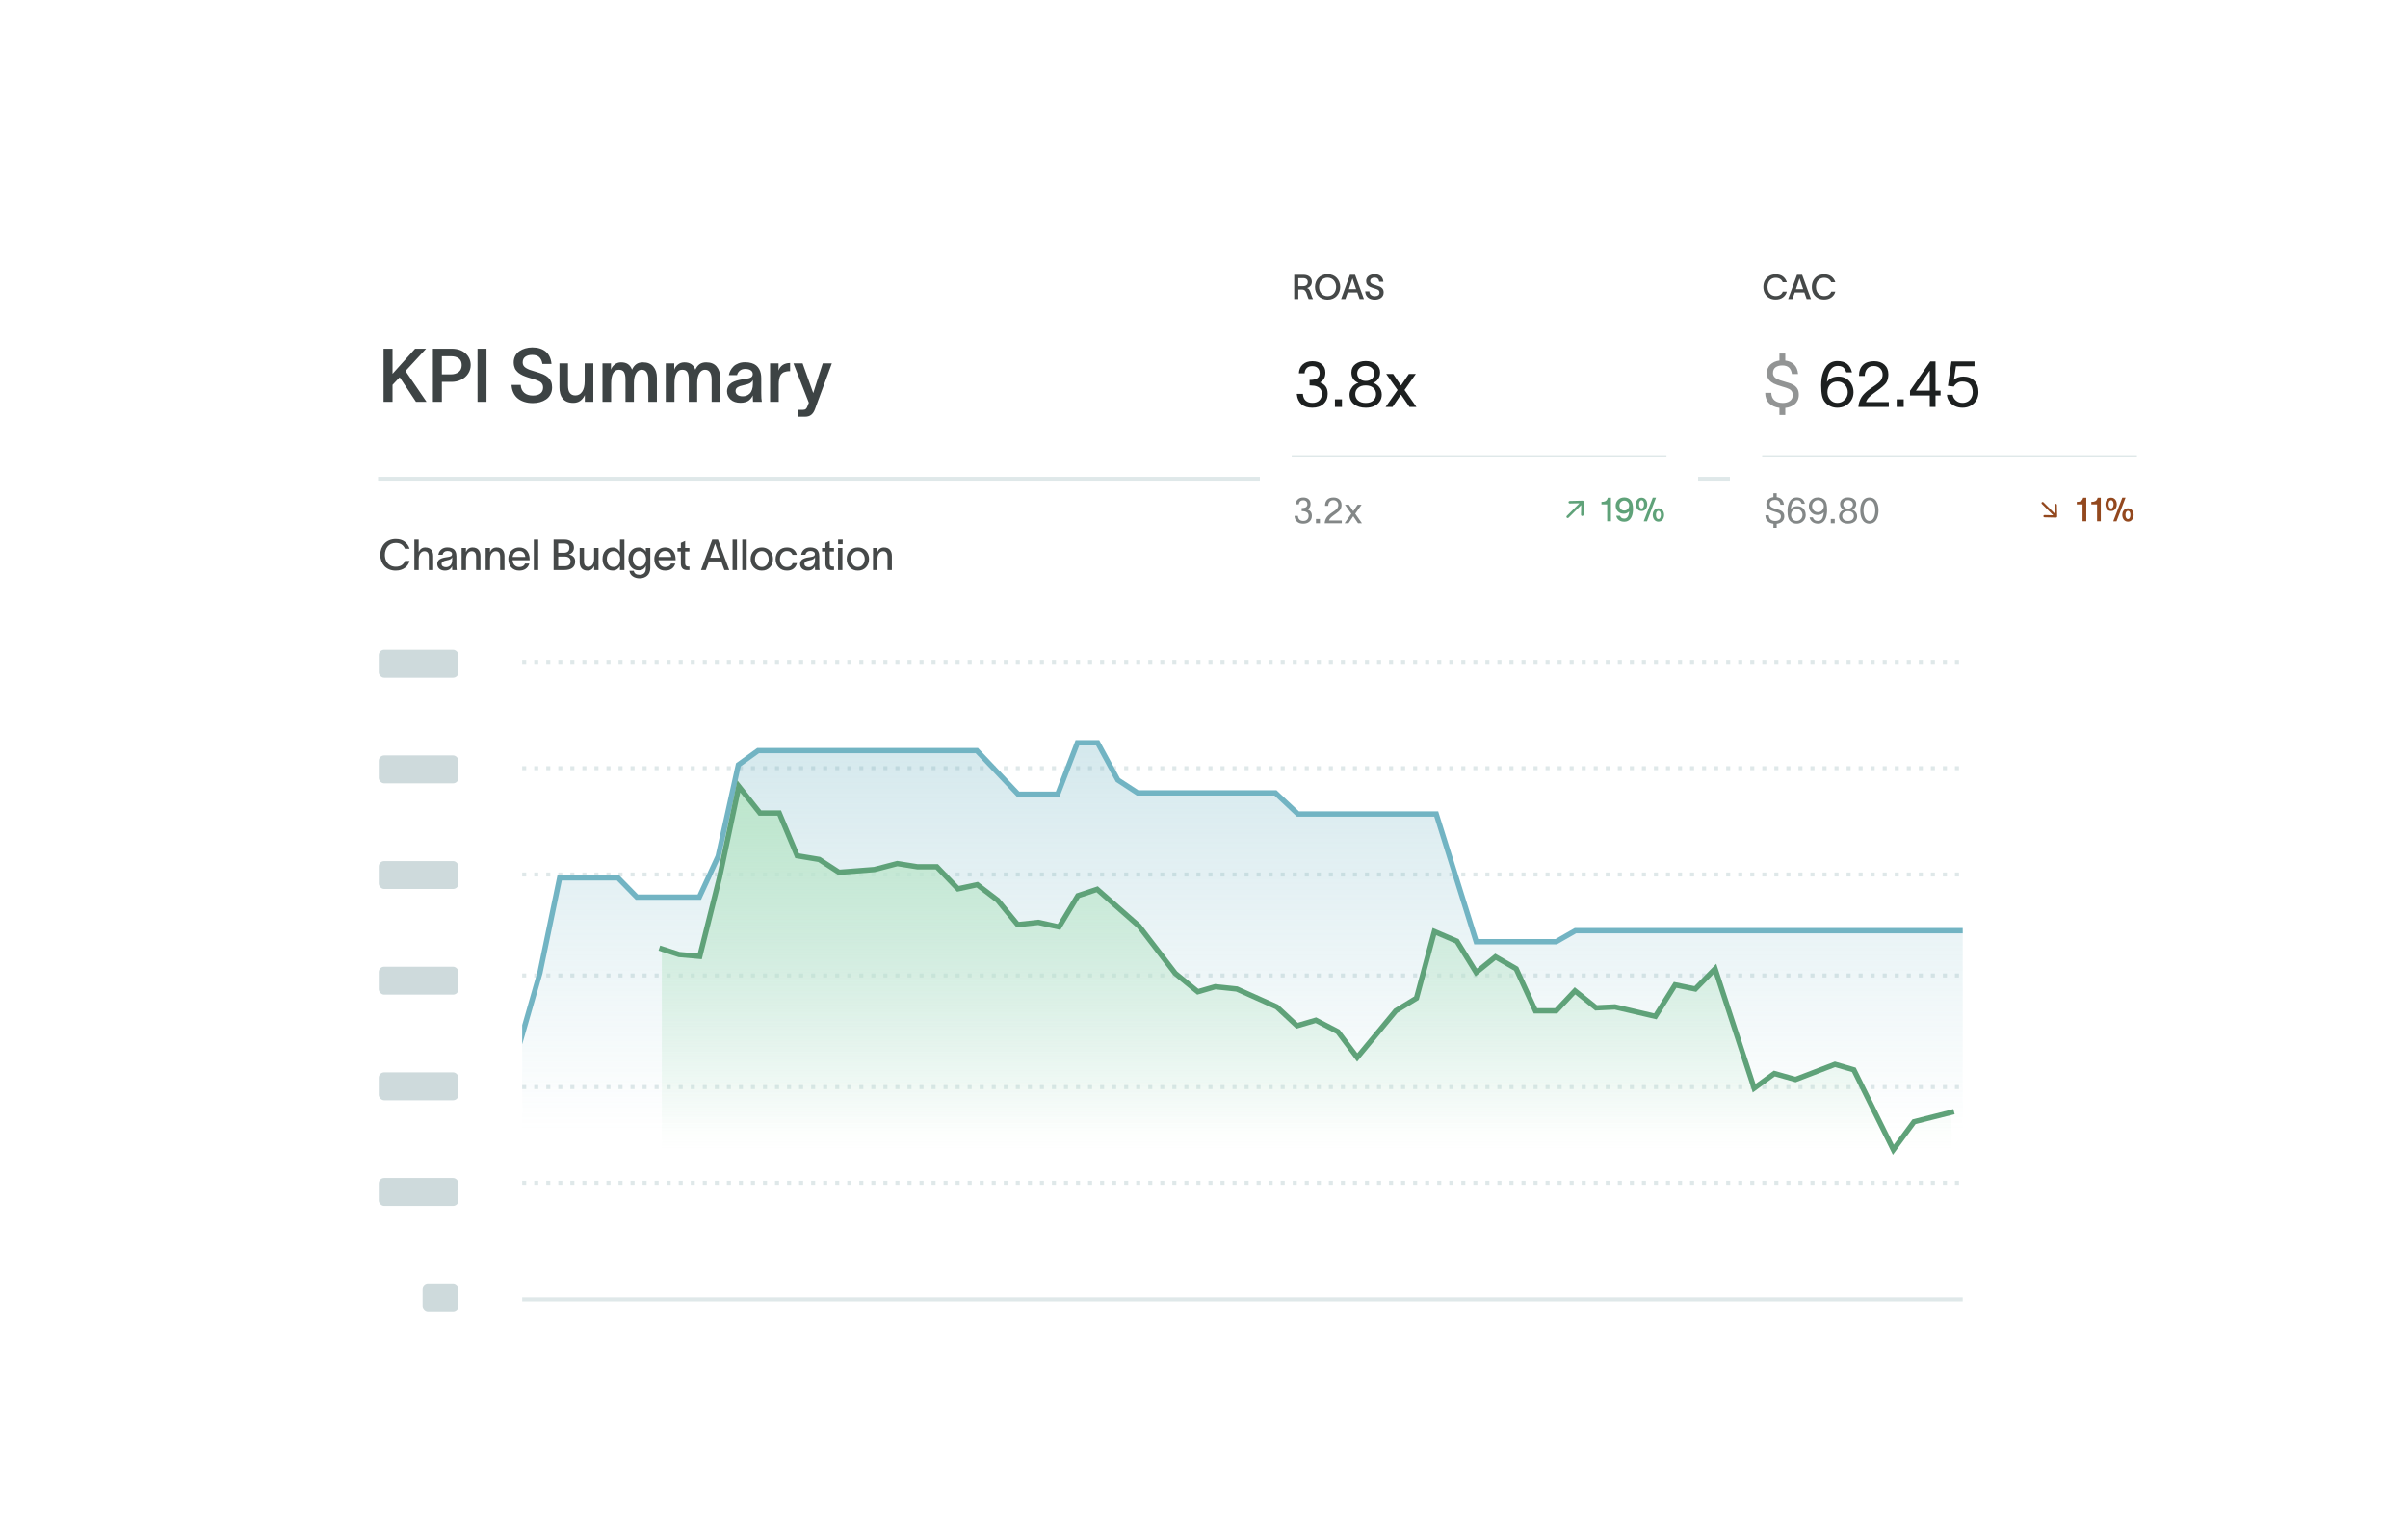 <svg width="604" height="380" viewBox="0 0 604 380" fill="none" xmlns="http://www.w3.org/2000/svg">
<g filter="url(#filter0_dd_4834_41437)">
<rect x="72" y="60" width="442.667" height="280" rx="5.333" fill="white" shape-rendering="crispEdges"/>
<path d="M98.457 92.797H96.206V79.471H98.457V85.76L104.117 79.471H106.879L101.711 85.068L106.988 92.797H104.336L100.253 86.635L98.457 88.54V92.797ZM113.04 85.906C113.891 85.906 114.563 85.706 115.055 85.305C115.553 84.898 115.802 84.326 115.802 83.591C115.802 82.856 115.565 82.3 115.091 81.923C114.617 81.546 113.952 81.358 113.095 81.358H110.835V85.906H113.04ZM108.583 92.797V79.471H113.286C114.72 79.471 115.875 79.857 116.75 80.629C117.625 81.401 118.063 82.382 118.063 83.573C118.063 84.363 117.85 85.08 117.424 85.724C117.005 86.368 116.425 86.875 115.684 87.246C114.948 87.611 114.131 87.793 113.232 87.793H110.835V92.797H108.583ZM119.776 79.471H122.027V92.797H119.776V79.471ZM130.604 88.559C130.659 89.415 130.96 90.075 131.507 90.537C132.053 90.998 132.767 91.229 133.648 91.229C134.432 91.229 135.055 91.059 135.517 90.719C135.985 90.379 136.219 89.871 136.219 89.197C136.219 88.929 136.173 88.692 136.082 88.486C135.991 88.279 135.882 88.112 135.754 87.984C135.626 87.851 135.432 87.723 135.171 87.602C134.915 87.474 134.684 87.377 134.478 87.31C134.271 87.237 133.983 87.143 133.612 87.027C133.569 87.015 133.536 87.006 133.512 87C133.487 86.988 133.454 86.979 133.411 86.973C133.375 86.96 133.342 86.948 133.311 86.936C133.001 86.845 132.755 86.772 132.573 86.717C132.391 86.657 132.157 86.575 131.871 86.471C131.586 86.368 131.355 86.277 131.178 86.198C131.002 86.113 130.796 86.004 130.559 85.87C130.322 85.736 130.13 85.606 129.984 85.478C129.845 85.344 129.693 85.186 129.529 85.004C129.371 84.822 129.246 84.633 129.155 84.439C129.07 84.238 128.997 84.01 128.936 83.755C128.882 83.5 128.851 83.23 128.845 82.944C128.839 82.33 128.964 81.777 129.219 81.285C129.48 80.793 129.829 80.395 130.267 80.091C130.711 79.787 131.209 79.556 131.762 79.398C132.315 79.234 132.898 79.152 133.512 79.152C134.897 79.152 136.015 79.496 136.866 80.182C137.717 80.869 138.206 81.908 138.333 83.299H136.055C135.927 82.522 135.657 81.948 135.243 81.577C134.836 81.206 134.247 81.021 133.475 81.021C132.77 81.021 132.199 81.179 131.762 81.495C131.324 81.805 131.105 82.282 131.105 82.926C131.105 83.217 131.169 83.476 131.297 83.701C131.431 83.925 131.634 84.126 131.908 84.302C132.187 84.472 132.479 84.618 132.783 84.74C133.092 84.855 133.49 84.983 133.977 85.122C135.101 85.457 135.866 85.718 136.273 85.906C137.258 86.35 137.908 86.954 138.224 87.72C138.394 88.139 138.479 88.625 138.479 89.178C138.479 89.835 138.342 90.421 138.069 90.938C137.802 91.454 137.437 91.867 136.975 92.177C136.52 92.487 136.009 92.721 135.444 92.879C134.879 93.037 134.28 93.116 133.648 93.116C132.907 93.116 132.227 93.022 131.607 92.833C130.987 92.651 130.437 92.378 129.957 92.013C129.477 91.648 129.091 91.171 128.799 90.582C128.514 89.993 128.35 89.318 128.307 88.559H130.604ZM140.329 89.178V83.144H142.471V88.732C142.471 90.372 143.088 91.193 144.322 91.193C145.014 91.193 145.576 90.889 146.008 90.281C146.439 89.674 146.655 88.79 146.655 87.629V83.144H148.824V92.797H146.691V91.102C146.078 92.408 145.115 93.061 143.802 93.061C143.188 93.061 142.654 92.964 142.198 92.769C141.748 92.575 141.387 92.302 141.113 91.949C140.846 91.597 140.648 91.19 140.521 90.728C140.393 90.266 140.329 89.75 140.329 89.178ZM151.121 92.797V83.144H153.245V84.749C153.391 84.257 153.691 83.825 154.147 83.454C154.603 83.078 155.15 82.889 155.788 82.889C156.487 82.889 157.061 83.041 157.51 83.345C157.96 83.643 158.3 84.105 158.531 84.731C158.817 84.111 159.175 83.649 159.607 83.345C160.044 83.041 160.594 82.889 161.257 82.889C162.411 82.889 163.283 83.245 163.872 83.956C164.468 84.661 164.766 85.596 164.766 86.763V92.797H162.624V87.219C162.624 86.441 162.487 85.836 162.214 85.405C161.94 84.967 161.521 84.749 160.956 84.749C160.366 84.749 159.892 85.046 159.534 85.642C159.175 86.237 158.996 87.073 158.996 88.148V92.797H156.891V87.219C156.891 86.398 156.772 85.782 156.535 85.368C156.304 84.955 155.876 84.749 155.25 84.749C153.944 84.749 153.29 85.937 153.29 88.312V92.797H151.121ZM166.999 92.797V83.144H169.122V84.749C169.268 84.257 169.569 83.825 170.025 83.454C170.48 83.078 171.027 82.889 171.665 82.889C172.364 82.889 172.938 83.041 173.388 83.345C173.838 83.643 174.178 84.105 174.409 84.731C174.694 84.111 175.053 83.649 175.484 83.345C175.922 83.041 176.472 82.889 177.134 82.889C178.289 82.889 179.161 83.245 179.75 83.956C180.345 84.661 180.643 85.596 180.643 86.763V92.797H178.501V87.219C178.501 86.441 178.365 85.836 178.091 85.405C177.818 84.967 177.398 84.749 176.833 84.749C176.244 84.749 175.77 85.046 175.411 85.642C175.053 86.237 174.874 87.073 174.874 88.148V92.797H172.768V87.219C172.768 86.398 172.65 85.782 172.413 85.368C172.182 84.955 171.753 84.749 171.128 84.749C169.821 84.749 169.168 85.937 169.168 88.312V92.797H166.999ZM182.822 86.098C182.888 85.697 183.019 85.311 183.214 84.94C183.408 84.569 183.666 84.226 183.988 83.91C184.31 83.594 184.72 83.342 185.219 83.154C185.717 82.959 186.267 82.862 186.868 82.862C187.488 82.862 188.035 82.935 188.509 83.081C188.989 83.227 189.378 83.424 189.676 83.673C189.98 83.916 190.229 84.214 190.423 84.566C190.618 84.913 190.751 85.274 190.824 85.651C190.903 86.022 190.943 86.426 190.943 86.863V90.573C190.943 91.563 190.991 92.305 191.089 92.797H188.883C188.846 92.42 188.828 92.04 188.828 91.658V91.211H188.81C188.719 91.43 188.6 91.636 188.454 91.831C188.315 92.025 188.126 92.22 187.889 92.414C187.652 92.609 187.349 92.76 186.978 92.87C186.613 92.985 186.203 93.043 185.747 93.043C184.696 93.043 183.867 92.766 183.259 92.213C182.658 91.654 182.357 90.971 182.357 90.163C182.357 89.901 182.39 89.658 182.457 89.434C182.524 89.209 182.606 89.011 182.703 88.841C182.8 88.665 182.934 88.504 183.104 88.358C183.274 88.206 183.435 88.079 183.587 87.975C183.745 87.872 183.94 87.775 184.171 87.684C184.401 87.592 184.599 87.523 184.763 87.474C184.933 87.419 185.146 87.368 185.401 87.319C185.656 87.264 185.854 87.225 185.993 87.201C186.133 87.176 186.319 87.149 186.549 87.118C186.786 87.082 186.944 87.058 187.023 87.046C187.674 86.948 188.132 86.815 188.4 86.644C188.673 86.474 188.81 86.192 188.81 85.797C188.81 85.414 188.64 85.11 188.299 84.885C187.959 84.661 187.494 84.548 186.905 84.548C186.382 84.548 185.942 84.688 185.583 84.967C185.225 85.241 184.988 85.618 184.872 86.098H182.822ZM184.982 89.169C184.66 89.394 184.499 89.701 184.499 90.09C184.499 90.479 184.657 90.798 184.973 91.047C185.295 91.29 185.735 91.412 186.294 91.412C186.635 91.412 186.951 91.357 187.242 91.247C187.534 91.132 187.801 90.959 188.044 90.728C188.293 90.497 188.488 90.175 188.628 89.762C188.773 89.349 188.846 88.865 188.846 88.312V87.31C188.731 87.614 188.5 87.875 188.154 88.094C187.807 88.306 187.254 88.486 186.495 88.632C185.814 88.759 185.31 88.938 184.982 89.169ZM195.281 83.144V84.94C195.743 83.701 196.709 83.072 198.18 83.053V85.104C197.73 85.104 197.405 85.135 197.204 85.195C196.992 85.238 196.803 85.293 196.639 85.359C196.475 85.426 196.308 85.536 196.138 85.688C195.968 85.833 195.825 86.019 195.71 86.243C195.6 86.462 195.509 86.757 195.436 87.128C195.363 87.492 195.327 87.915 195.327 88.394V92.797H193.158V83.144H195.281ZM201.315 83.144C201.613 83.995 202.053 85.232 202.637 86.854C203.226 88.471 203.67 89.704 203.967 90.555H204.004C204.277 89.649 204.706 88.297 205.289 86.499C205.872 84.694 206.234 83.576 206.374 83.144H208.652C207.826 85.448 207.1 87.425 206.474 89.078C205.854 90.725 205.161 92.599 204.396 94.702C204.171 95.303 203.861 95.759 203.466 96.069C203.077 96.379 202.567 96.534 201.935 96.534H200.276V94.811H201.333C201.704 94.811 201.974 94.732 202.145 94.574C202.315 94.422 202.461 94.161 202.582 93.79L202.883 93.025C202.372 91.706 201.689 89.959 200.832 87.784C199.975 85.602 199.371 84.056 199.018 83.144H201.315Z" fill="#3D4344"/>
<g clip-path="url(#clip0_4834_41437)">
<rect x="434.531" y="77.797" width="16" height="16" rx="8" fill="#CBF4DA"/>
<path d="M438.531 85.797C438.531 83.588 440.322 81.797 442.531 81.797C444.741 81.797 446.531 83.588 446.531 85.797C446.531 88.006 444.741 89.797 442.531 89.797C440.322 89.797 438.531 88.006 438.531 85.797Z" fill="#28C669"/>
<path d="M456.328 86.938C456.349 87.493 456.531 87.913 456.875 88.198C457.222 88.483 457.682 88.625 458.255 88.625C458.734 88.625 459.132 88.512 459.448 88.287C459.764 88.057 459.922 87.722 459.922 87.281C459.922 87.111 459.894 86.962 459.839 86.833C459.783 86.701 459.714 86.596 459.63 86.516C459.55 86.432 459.434 86.354 459.281 86.281C459.132 86.208 458.995 86.151 458.87 86.109C458.748 86.068 458.582 86.016 458.37 85.953C458.342 85.946 458.319 85.941 458.302 85.938C458.288 85.931 458.267 85.924 458.24 85.917C458.215 85.91 458.193 85.903 458.172 85.896C457.488 85.694 457.005 85.521 456.724 85.375C456.127 85.069 455.767 84.653 455.646 84.125C455.618 83.996 455.602 83.858 455.599 83.708C455.592 83.351 455.656 83.029 455.792 82.745C455.927 82.46 456.115 82.229 456.354 82.052C456.594 81.871 456.866 81.734 457.172 81.641C457.481 81.547 457.811 81.5 458.161 81.5C458.939 81.5 459.559 81.694 460.021 82.083C460.486 82.472 460.748 83.042 460.807 83.792H459.781C459.708 83.302 459.543 82.941 459.286 82.708C459.03 82.472 458.655 82.354 458.161 82.354C457.703 82.354 457.33 82.458 457.042 82.667C456.757 82.875 456.615 83.198 456.615 83.635C456.615 83.788 456.644 83.927 456.703 84.052C456.766 84.177 456.844 84.283 456.938 84.37C457.031 84.457 457.158 84.54 457.318 84.62C457.477 84.7 457.635 84.767 457.792 84.823C457.948 84.875 458.139 84.934 458.365 85C458.99 85.181 459.399 85.309 459.594 85.385C460.163 85.618 460.547 85.934 460.745 86.333C460.87 86.59 460.932 86.896 460.932 87.25C460.932 87.552 460.882 87.828 460.781 88.078C460.684 88.328 460.55 88.538 460.38 88.708C460.214 88.879 460.016 89.023 459.786 89.141C459.557 89.259 459.314 89.344 459.057 89.396C458.8 89.451 458.533 89.479 458.255 89.479C457.832 89.479 457.444 89.427 457.094 89.323C456.743 89.219 456.434 89.066 456.167 88.865C455.903 88.66 455.694 88.394 455.542 88.068C455.392 87.738 455.316 87.361 455.313 86.938H456.328ZM462.318 83.781L464.068 88.349H464.078L465.646 83.781H466.672L464.172 90.365C464.043 90.712 463.868 90.976 463.646 91.156C463.424 91.34 463.134 91.432 462.776 91.432H462.031V90.62H462.635C462.757 90.62 462.858 90.606 462.938 90.578C463.021 90.554 463.092 90.505 463.151 90.432C463.21 90.363 463.252 90.302 463.276 90.25C463.304 90.198 463.342 90.111 463.391 89.99C463.401 89.962 463.41 89.941 463.417 89.927L463.609 89.448C463.352 88.819 462.965 87.875 462.448 86.615C461.931 85.354 461.545 84.41 461.292 83.781H462.318ZM467.432 89.297V83.781H468.391V84.818C468.55 84.471 468.766 84.191 469.036 83.979C469.311 83.764 469.648 83.656 470.047 83.656C470.398 83.656 470.705 83.712 470.969 83.823C471.233 83.931 471.441 84.082 471.594 84.276C471.747 84.467 471.859 84.684 471.932 84.927C472.005 85.167 472.042 85.432 472.042 85.724V89.297H471.078V85.818C471.078 85.346 470.979 85.002 470.781 84.787C470.587 84.571 470.299 84.463 469.917 84.463C469.483 84.463 469.12 84.648 468.828 85.016C468.536 85.38 468.391 85.904 468.391 86.588V89.297H467.432ZM478.286 87.609C478.13 88.196 477.847 88.646 477.438 88.958C477.031 89.271 476.5 89.427 475.844 89.427C474.997 89.427 474.314 89.158 473.797 88.62C473.28 88.078 473.021 87.387 473.021 86.547C473.021 85.703 473.28 85.01 473.797 84.469C474.314 83.927 474.997 83.656 475.844 83.656C476.514 83.656 477.05 83.819 477.453 84.146C477.856 84.472 478.12 84.903 478.245 85.438H477.286C477.231 85.299 477.167 85.175 477.094 85.068C477.021 84.96 476.927 84.856 476.813 84.755C476.698 84.654 476.556 84.578 476.385 84.526C476.219 84.471 476.028 84.443 475.813 84.443C475.264 84.443 474.821 84.642 474.484 85.042C474.148 85.441 473.979 85.943 473.979 86.547C473.979 87.144 474.148 87.641 474.484 88.037C474.821 88.429 475.264 88.625 475.813 88.625C476.563 88.625 477.064 88.287 477.318 87.609H478.286ZM484.214 87.656C484.064 88.233 483.773 88.672 483.339 88.974C482.905 89.276 482.375 89.427 481.75 89.427C480.938 89.427 480.283 89.158 479.786 88.62C479.29 88.082 479.042 87.379 479.042 86.51C479.042 85.681 479.295 84.998 479.802 84.463C480.309 83.925 480.951 83.656 481.729 83.656C482.104 83.656 482.439 83.715 482.734 83.833C483.033 83.948 483.276 84.101 483.464 84.292C483.655 84.483 483.813 84.71 483.938 84.974C484.066 85.238 484.156 85.505 484.208 85.776C484.264 86.047 484.293 86.332 484.297 86.63V86.802H479.969C480.003 87.368 480.181 87.814 480.5 88.141C480.823 88.463 481.233 88.625 481.729 88.625C482.118 88.625 482.45 88.545 482.724 88.385C482.998 88.226 483.182 87.983 483.276 87.656H484.214ZM479.979 86.031H483.328C483.286 85.538 483.128 85.151 482.854 84.87C482.583 84.585 482.208 84.443 481.729 84.443C481.243 84.443 480.845 84.587 480.536 84.875C480.231 85.163 480.045 85.549 479.979 86.031ZM487.536 83.656C488.005 83.656 488.41 83.783 488.75 84.037C489.09 84.29 489.318 84.578 489.432 84.901H489.443V81.682H490.406V89.297H489.443V88.198H489.432C489.318 88.517 489.089 88.802 488.745 89.052C488.405 89.302 488.002 89.427 487.536 89.427C486.766 89.427 486.153 89.16 485.698 88.625C485.247 88.09 485.021 87.391 485.021 86.526C485.021 85.665 485.247 84.972 485.698 84.448C486.153 83.92 486.766 83.656 487.536 83.656ZM485.979 86.526C485.979 87.144 486.13 87.646 486.432 88.031C486.734 88.413 487.167 88.604 487.729 88.604C488.017 88.604 488.274 88.549 488.5 88.438C488.729 88.323 488.913 88.168 489.052 87.974C489.191 87.776 489.297 87.556 489.37 87.312C489.443 87.066 489.479 86.804 489.479 86.526C489.479 86.154 489.418 85.818 489.297 85.516C489.175 85.21 488.979 84.958 488.708 84.76C488.438 84.562 488.111 84.463 487.729 84.463C487.177 84.463 486.747 84.654 486.438 85.037C486.132 85.415 485.979 85.912 485.979 86.526Z" fill="#3D4344" fill-opacity="0.8"/>
<path d="M456.328 86.938C456.349 87.493 456.531 87.913 456.875 88.198C457.222 88.483 457.682 88.625 458.255 88.625C458.734 88.625 459.132 88.512 459.448 88.287C459.764 88.057 459.922 87.722 459.922 87.281C459.922 87.111 459.894 86.962 459.839 86.833C459.783 86.701 459.714 86.596 459.63 86.516C459.55 86.432 459.434 86.354 459.281 86.281C459.132 86.208 458.995 86.151 458.87 86.109C458.748 86.068 458.582 86.016 458.37 85.953C458.342 85.946 458.319 85.941 458.302 85.938C458.288 85.931 458.267 85.924 458.24 85.917C458.215 85.91 458.193 85.903 458.172 85.896C457.488 85.694 457.005 85.521 456.724 85.375C456.127 85.069 455.767 84.653 455.646 84.125C455.618 83.996 455.602 83.858 455.599 83.708C455.592 83.351 455.656 83.029 455.792 82.745C455.927 82.46 456.115 82.229 456.354 82.052C456.594 81.871 456.866 81.734 457.172 81.641C457.481 81.547 457.811 81.5 458.161 81.5C458.939 81.5 459.559 81.694 460.021 82.083C460.486 82.472 460.748 83.042 460.807 83.792H459.781C459.708 83.302 459.543 82.941 459.286 82.708C459.03 82.472 458.655 82.354 458.161 82.354C457.703 82.354 457.33 82.458 457.042 82.667C456.757 82.875 456.615 83.198 456.615 83.635C456.615 83.788 456.644 83.927 456.703 84.052C456.766 84.177 456.844 84.283 456.938 84.37C457.031 84.457 457.158 84.54 457.318 84.62C457.477 84.7 457.635 84.767 457.792 84.823C457.948 84.875 458.139 84.934 458.365 85C458.99 85.181 459.399 85.309 459.594 85.385C460.163 85.618 460.547 85.934 460.745 86.333C460.87 86.59 460.932 86.896 460.932 87.25C460.932 87.552 460.882 87.828 460.781 88.078C460.684 88.328 460.55 88.538 460.38 88.708C460.214 88.879 460.016 89.023 459.786 89.141C459.557 89.259 459.314 89.344 459.057 89.396C458.8 89.451 458.533 89.479 458.255 89.479C457.832 89.479 457.444 89.427 457.094 89.323C456.743 89.219 456.434 89.066 456.167 88.865C455.903 88.66 455.694 88.394 455.542 88.068C455.392 87.738 455.316 87.361 455.313 86.938H456.328ZM462.318 83.781L464.068 88.349H464.078L465.646 83.781H466.672L464.172 90.365C464.043 90.712 463.868 90.976 463.646 91.156C463.424 91.34 463.134 91.432 462.776 91.432H462.031V90.62H462.635C462.757 90.62 462.858 90.606 462.938 90.578C463.021 90.554 463.092 90.505 463.151 90.432C463.21 90.363 463.252 90.302 463.276 90.25C463.304 90.198 463.342 90.111 463.391 89.99C463.401 89.962 463.41 89.941 463.417 89.927L463.609 89.448C463.352 88.819 462.965 87.875 462.448 86.615C461.931 85.354 461.545 84.41 461.292 83.781H462.318ZM467.432 89.297V83.781H468.391V84.818C468.55 84.471 468.766 84.191 469.036 83.979C469.311 83.764 469.648 83.656 470.047 83.656C470.398 83.656 470.705 83.712 470.969 83.823C471.233 83.931 471.441 84.082 471.594 84.276C471.747 84.467 471.859 84.684 471.932 84.927C472.005 85.167 472.042 85.432 472.042 85.724V89.297H471.078V85.818C471.078 85.346 470.979 85.002 470.781 84.787C470.587 84.571 470.299 84.463 469.917 84.463C469.483 84.463 469.12 84.648 468.828 85.016C468.536 85.38 468.391 85.904 468.391 86.588V89.297H467.432ZM478.286 87.609C478.13 88.196 477.847 88.646 477.438 88.958C477.031 89.271 476.5 89.427 475.844 89.427C474.997 89.427 474.314 89.158 473.797 88.62C473.28 88.078 473.021 87.387 473.021 86.547C473.021 85.703 473.28 85.01 473.797 84.469C474.314 83.927 474.997 83.656 475.844 83.656C476.514 83.656 477.05 83.819 477.453 84.146C477.856 84.472 478.12 84.903 478.245 85.438H477.286C477.231 85.299 477.167 85.175 477.094 85.068C477.021 84.96 476.927 84.856 476.813 84.755C476.698 84.654 476.556 84.578 476.385 84.526C476.219 84.471 476.028 84.443 475.813 84.443C475.264 84.443 474.821 84.642 474.484 85.042C474.148 85.441 473.979 85.943 473.979 86.547C473.979 87.144 474.148 87.641 474.484 88.037C474.821 88.429 475.264 88.625 475.813 88.625C476.563 88.625 477.064 88.287 477.318 87.609H478.286ZM484.214 87.656C484.064 88.233 483.773 88.672 483.339 88.974C482.905 89.276 482.375 89.427 481.75 89.427C480.938 89.427 480.283 89.158 479.786 88.62C479.29 88.082 479.042 87.379 479.042 86.51C479.042 85.681 479.295 84.998 479.802 84.463C480.309 83.925 480.951 83.656 481.729 83.656C482.104 83.656 482.439 83.715 482.734 83.833C483.033 83.948 483.276 84.101 483.464 84.292C483.655 84.483 483.813 84.71 483.938 84.974C484.066 85.238 484.156 85.505 484.208 85.776C484.264 86.047 484.293 86.332 484.297 86.63V86.802H479.969C480.003 87.368 480.181 87.814 480.5 88.141C480.823 88.463 481.233 88.625 481.729 88.625C482.118 88.625 482.45 88.545 482.724 88.385C482.998 88.226 483.182 87.983 483.276 87.656H484.214ZM479.979 86.031H483.328C483.286 85.538 483.128 85.151 482.854 84.87C482.583 84.585 482.208 84.443 481.729 84.443C481.243 84.443 480.845 84.587 480.536 84.875C480.231 85.163 480.045 85.549 479.979 86.031ZM487.536 83.656C488.005 83.656 488.41 83.783 488.75 84.037C489.09 84.29 489.318 84.578 489.432 84.901H489.443V81.682H490.406V89.297H489.443V88.198H489.432C489.318 88.517 489.089 88.802 488.745 89.052C488.405 89.302 488.002 89.427 487.536 89.427C486.766 89.427 486.153 89.16 485.698 88.625C485.247 88.09 485.021 87.391 485.021 86.526C485.021 85.665 485.247 84.972 485.698 84.448C486.153 83.92 486.766 83.656 487.536 83.656ZM485.979 86.526C485.979 87.144 486.13 87.646 486.432 88.031C486.734 88.413 487.167 88.604 487.729 88.604C488.017 88.604 488.274 88.549 488.5 88.438C488.729 88.323 488.913 88.168 489.052 87.974C489.191 87.776 489.297 87.556 489.37 87.312C489.443 87.066 489.479 86.804 489.479 86.526C489.479 86.154 489.418 85.818 489.297 85.516C489.175 85.21 488.979 84.958 488.708 84.76C488.438 84.562 488.111 84.463 487.729 84.463C487.177 84.463 486.747 84.654 486.438 85.037C486.132 85.415 485.979 85.912 485.979 86.526Z" fill="#28C669"/>
</g>
<line x1="491.844" y1="112.083" x2="94.822" y2="112.083" stroke="#DFE8E9" stroke-width="0.963"/>
<line x1="130.977" y1="211.364" x2="492.31" y2="211.364" stroke="#DFE8E9" stroke-width="1.007" stroke-dasharray="1.01 2.01"/>
<line x1="130.977" y1="184.692" x2="492.31" y2="184.692" stroke="#DFE8E9" stroke-width="1.007" stroke-dasharray="1.01 2.01"/>
<line x1="130.977" y1="158.028" x2="492.31" y2="158.028" stroke="#DFE8E9" stroke-width="1.007" stroke-dasharray="1.01 2.01"/>
<line x1="130.977" y1="264.692" x2="492.31" y2="264.692" stroke="#DFE8E9" stroke-width="1.007" stroke-dasharray="1.01 2.01"/>
<line x1="130.977" y1="236.692" x2="492.31" y2="236.692" stroke="#DFE8E9" stroke-width="1.007" stroke-dasharray="1.01 2.01"/>
<line x1="130.977" y1="288.692" x2="492.31" y2="288.692" stroke="#DFE8E9" stroke-width="1.007" stroke-dasharray="1.01 2.01"/>
<line x1="130.977" y1="318.028" x2="492.31" y2="318.028" stroke="#DFE8E9" stroke-width="1.007"/>
<rect x="95" y="155" width="20" height="7" rx="1.35" fill="#CEDADC"/>
<rect x="95" y="181.5" width="20" height="7" rx="1.35" fill="#CEDADC"/>
<rect x="95" y="208" width="20" height="7" rx="1.35" fill="#CEDADC"/>
<rect x="95" y="234.5" width="20" height="7" rx="1.35" fill="#CEDADC"/>
<rect x="95" y="261" width="20" height="7" rx="1.35" fill="#CEDADC"/>
<rect x="95" y="287.5" width="20" height="7" rx="1.35" fill="#CEDADC"/>
<rect x="106" y="314" width="9" height="7" rx="1.35" fill="#CEDADC"/>
<g clip-path="url(#clip1_4834_41437)">
<path d="M-19.688 315.575H10.159L15.46 312.925L20.07 301.747L25.255 286.075L30.556 291.721H40.466L45.537 284.923H50.722L60.517 282.733H65.473L70.313 286.882L75.498 289.302L80.684 286.421H85.639L90.133 281.811H106.036L110.53 278.239H115.486L120.44 267.982H125.857L130.236 254.154L135.422 236.062L140.376 212.208H155.012L159.737 217.048H175.409L180.133 206.792L185.204 183.86L190.159 180.287H245.012L255.383 191.234H265.294L270.248 178.328H275.319L280.389 187.662L285.345 190.889H319.916L325.562 196.19H360.249L370.274 228.226H390.326L395.166 225.46H515.243L520.008 260.01V315.575" fill="url(#paint0_linear_4834_41437)"/>
<path d="M-19.688 315.575H10.159L15.46 312.925L20.07 301.747L25.255 286.075L30.556 291.721H40.466L45.537 284.923H50.722L60.517 282.733H65.473L70.313 286.882L75.498 289.302L80.684 286.421H85.639L90.133 281.811H106.036L110.53 278.239H115.486L120.44 267.982H125.857L130.236 254.154L135.422 236.062L140.376 212.208H155.012L159.737 217.048H175.409L180.133 206.792L185.204 183.86L190.159 180.287H245.012L255.383 191.234H265.294L270.248 178.328H275.319L280.389 187.662L285.345 190.889H319.916L325.562 196.19H360.249L370.274 228.226H390.326L395.166 225.46H515.243L520.008 260.01L520.313 262.221" stroke="#72B4C3" stroke-width="1.333" stroke-miterlimit="10"/>
<path d="M489.495 318V271.013L480.098 273.39L474.912 280.418L465.002 260.368L460.277 258.985L450.367 262.788L445.066 261.289L439.995 264.977L430.2 235.015L425.245 240.086L420.175 239.048L415.219 246.943L405.079 244.579L400.354 244.81L395.053 240.546L390.328 245.558H385.143L380.303 235.015L375.117 232.019L370.277 235.937L365.437 228.101L359.791 225.681L355.297 242.391L350.11 245.558L340.43 257.256L335.591 250.803L330.06 247.922L325.335 249.305L320.264 244.579L310.239 240.086L304.823 239.51L300.444 240.777L294.797 236.167L285.693 224.298L275.207 215.079L270.367 216.692L265.641 224.529L260.456 223.377L255.271 223.952L250.258 217.845L245.13 213.927L240.29 214.964L234.989 209.433H230.149L225.078 208.626L219.317 210.124L210.443 210.816L205.489 207.589L199.957 206.667L195.462 195.95H190.622L185.321 189.266L180.482 212.084L175.526 231.904L170.341 231.443L166 230V318" fill="url(#paint1_linear_4834_41437)"/>
<path d="M490.121 270.854L480.096 273.39L474.91 280.418L464.999 260.368L460.275 258.985L450.364 262.788L445.063 261.289L439.992 264.977L430.198 235.015L425.243 240.086L420.172 239.048L415.217 246.943L405.077 244.579L400.351 244.81L395.05 240.546L390.326 245.558H385.141L380.301 235.015L375.114 232.019L370.274 235.937L365.434 228.101L359.788 225.681L355.294 242.391L350.108 245.558L340.428 257.256L335.589 250.803L330.057 247.922L325.332 249.305L320.261 244.579L310.236 240.086L304.821 239.51L300.441 240.777L294.794 236.167L285.691 224.298L275.204 215.079L270.364 216.692L265.639 224.529L260.454 223.377L255.269 223.952L250.256 217.845L245.127 213.927L240.287 214.964L234.986 209.433H230.146L225.076 208.626L219.314 210.124L210.441 210.816L205.486 207.589L199.955 206.667L195.46 195.95H190.62L185.319 189.266L180.48 212.084L175.524 231.904L170.339 231.443L165.383 229.83" stroke="#5FA279" stroke-width="1.333" stroke-miterlimit="10"/>
</g>
<path d="M102.732 132.701C102.652 133.037 102.515 133.352 102.32 133.643C102.129 133.935 101.89 134.192 101.602 134.414C101.313 134.636 100.966 134.812 100.56 134.94C100.157 135.069 99.721 135.133 99.253 135.133C98.655 135.133 98.11 135.03 97.617 134.826C97.128 134.621 96.721 134.341 96.398 133.987C96.076 133.629 95.826 133.211 95.648 132.732C95.471 132.253 95.383 131.737 95.383 131.185C95.383 130.636 95.471 130.122 95.648 129.643C95.826 129.164 96.077 128.747 96.404 128.393C96.73 128.036 97.138 127.754 97.628 127.549C98.121 127.341 98.666 127.237 99.263 127.237C100.18 127.237 100.924 127.454 101.497 127.888C102.074 128.322 102.485 128.916 102.732 129.669H101.581C101.372 129.187 101.081 128.822 100.706 128.576C100.331 128.329 99.85 128.206 99.263 128.206C98.836 128.206 98.447 128.286 98.096 128.445C97.749 128.602 97.463 128.817 97.237 129.091C97.011 129.362 96.838 129.678 96.716 130.039C96.595 130.397 96.534 130.779 96.534 131.185C96.534 131.734 96.636 132.23 96.841 132.674C97.046 133.119 97.357 133.478 97.773 133.753C98.194 134.023 98.69 134.159 99.263 134.159C99.864 134.159 100.362 134.029 100.758 133.768C101.154 133.504 101.431 133.148 101.591 132.701H102.732ZM103.93 134.992V127.378H105.018V130.482C105.365 129.721 105.916 129.341 106.669 129.341C107.016 129.341 107.32 129.397 107.581 129.508C107.841 129.615 108.048 129.768 108.201 129.966C108.357 130.164 108.471 130.39 108.544 130.643C108.617 130.893 108.654 131.173 108.654 131.482V134.992H107.565V131.664C107.565 130.74 107.195 130.279 106.456 130.279C106.039 130.279 105.697 130.457 105.43 130.815C105.162 131.169 105.029 131.683 105.029 132.357V134.992H103.93ZM109.94 131.154C109.968 130.98 110.016 130.81 110.086 130.643C110.155 130.473 110.254 130.308 110.383 130.148C110.511 129.989 110.659 129.85 110.826 129.732C110.996 129.61 111.199 129.513 111.435 129.44C111.674 129.367 111.933 129.331 112.211 129.331C112.582 129.331 112.907 129.378 113.185 129.471C113.466 129.562 113.687 129.678 113.846 129.82C114.01 129.959 114.14 130.131 114.237 130.336C114.334 130.541 114.398 130.739 114.43 130.93C114.464 131.121 114.482 131.331 114.482 131.56V133.799C114.482 134.258 114.511 134.655 114.57 134.992H113.43C113.416 134.836 113.409 134.595 113.409 134.268V134.034H113.393C113.348 134.159 113.286 134.279 113.206 134.393C113.126 134.508 113.018 134.624 112.883 134.742C112.747 134.86 112.569 134.954 112.346 135.023C112.128 135.096 111.879 135.133 111.602 135.133C111.293 135.133 111.013 135.086 110.763 134.992C110.513 134.902 110.31 134.779 110.154 134.622C110.001 134.466 109.883 134.291 109.799 134.096C109.716 133.902 109.674 133.699 109.674 133.487C109.674 133.299 109.704 133.128 109.763 132.971C109.822 132.815 109.895 132.685 109.982 132.581C110.069 132.473 110.183 132.374 110.326 132.284C110.471 132.194 110.605 132.124 110.727 132.076C110.852 132.023 111.004 131.975 111.185 131.93C111.369 131.885 111.516 131.853 111.628 131.836C111.742 131.815 111.885 131.793 112.055 131.768C112.228 131.744 112.345 131.727 112.404 131.716C112.772 131.654 113.029 131.57 113.174 131.466C113.32 131.359 113.393 131.194 113.393 130.971C113.393 130.739 113.291 130.555 113.086 130.419C112.881 130.28 112.596 130.211 112.232 130.211C111.919 130.211 111.654 130.296 111.435 130.466C111.216 130.633 111.074 130.862 111.008 131.154H109.94ZM110.763 133.466C110.763 133.706 110.862 133.9 111.06 134.049C111.258 134.195 111.522 134.268 111.852 134.268C112.056 134.268 112.249 134.234 112.43 134.164C112.614 134.095 112.78 133.99 112.93 133.852C113.082 133.713 113.202 133.522 113.289 133.279C113.376 133.032 113.419 132.749 113.419 132.43V131.758C113.35 131.952 113.213 132.117 113.008 132.253C112.803 132.388 112.459 132.497 111.977 132.581C111.563 132.661 111.258 132.768 111.06 132.904C110.862 133.036 110.763 133.223 110.763 133.466ZM115.784 134.992V129.477H116.872V130.482C117.22 129.721 117.77 129.341 118.523 129.341C118.871 129.341 119.174 129.397 119.435 129.508C119.695 129.615 119.902 129.768 120.055 129.966C120.211 130.164 120.326 130.39 120.398 130.643C120.471 130.893 120.508 131.173 120.508 131.482V134.992H119.419V131.664C119.419 130.74 119.049 130.279 118.31 130.279C117.893 130.279 117.551 130.457 117.284 130.815C117.016 131.169 116.883 131.683 116.883 132.357V134.992H115.784ZM121.815 134.992V129.477H122.904V130.482C123.251 129.721 123.801 129.341 124.555 129.341C124.902 129.341 125.206 129.397 125.466 129.508C125.727 129.615 125.933 129.768 126.086 129.966C126.242 130.164 126.357 130.39 126.43 130.643C126.503 130.893 126.539 131.173 126.539 131.482V134.992H125.451V131.664C125.451 130.74 125.081 130.279 124.341 130.279C123.924 130.279 123.582 130.457 123.315 130.815C123.048 131.169 122.914 131.683 122.914 132.357V134.992H121.815ZM132.763 133.362C132.61 133.928 132.312 134.365 131.867 134.674C131.426 134.98 130.886 135.133 130.247 135.133C129.428 135.133 128.765 134.864 128.258 134.326C127.754 133.784 127.503 133.077 127.503 132.206C127.503 131.661 127.619 131.169 127.852 130.732C128.088 130.294 128.414 129.954 128.831 129.711C129.247 129.464 129.716 129.341 130.237 129.341C130.609 129.341 130.944 129.398 131.242 129.513C131.541 129.624 131.787 129.775 131.982 129.966C132.18 130.154 132.345 130.378 132.477 130.638C132.609 130.898 132.702 131.169 132.758 131.451C132.817 131.732 132.848 132.027 132.852 132.336V132.539H128.56C128.602 133.063 128.773 133.478 129.076 133.784C129.381 134.086 129.768 134.237 130.237 134.237C130.595 134.237 130.902 134.164 131.159 134.018C131.416 133.872 131.591 133.654 131.685 133.362H132.763ZM128.57 131.716H131.763C131.718 131.258 131.567 130.893 131.31 130.622C131.053 130.348 130.695 130.211 130.237 130.211C129.779 130.211 129.402 130.348 129.107 130.622C128.815 130.893 128.636 131.258 128.57 131.716ZM133.898 127.378H134.997V134.992H133.898V127.378ZM138.862 134.992V127.378H141.602C142.306 127.378 142.876 127.556 143.31 127.914C143.744 128.272 143.961 128.768 143.961 129.404C143.961 130.192 143.551 130.756 142.732 131.096V131.112C143.194 131.192 143.565 131.378 143.846 131.669C144.128 131.957 144.268 132.346 144.268 132.836C144.268 133.555 144.029 134.095 143.549 134.456C143.07 134.813 142.404 134.992 141.549 134.992H138.862ZM140.013 134.034H141.633C142.084 134.034 142.444 133.93 142.711 133.721C142.982 133.51 143.117 133.204 143.117 132.805C143.117 132.419 142.987 132.124 142.727 131.919C142.466 131.714 142.119 131.612 141.685 131.612H140.013V134.034ZM140.013 130.664H141.398C141.853 130.664 142.202 130.563 142.445 130.362C142.692 130.157 142.815 129.852 142.815 129.445C142.815 129.046 142.697 128.761 142.461 128.591C142.228 128.421 141.881 128.336 141.419 128.336H140.013V130.664ZM145.398 132.987V129.477H146.487V132.805C146.487 133.728 146.857 134.19 147.596 134.19C148.013 134.19 148.355 134.013 148.622 133.659C148.89 133.301 149.023 132.786 149.023 132.112V129.477H150.122V134.992H149.034V133.987C148.687 134.751 148.136 135.133 147.383 135.133C147.036 135.133 146.732 135.079 146.471 134.971C146.211 134.86 146.003 134.706 145.846 134.508C145.694 134.306 145.581 134.081 145.508 133.831C145.435 133.577 145.398 133.296 145.398 132.987ZM153.669 129.341C154.121 129.341 154.511 129.463 154.841 129.706C155.171 129.949 155.391 130.225 155.503 130.534H155.513V127.378H156.622V134.992H155.503V133.966H155.492C155.374 134.265 155.154 134.532 154.831 134.768C154.508 135.004 154.121 135.122 153.669 135.122C152.902 135.122 152.286 134.857 151.82 134.326C151.359 133.791 151.128 133.089 151.128 132.221C151.128 131.357 151.359 130.661 151.82 130.133C152.286 129.605 152.902 129.341 153.669 129.341ZM152.216 132.221C152.216 132.815 152.36 133.296 152.648 133.664C152.94 134.029 153.355 134.211 153.893 134.211C154.258 134.211 154.569 134.117 154.826 133.93C155.086 133.739 155.273 133.497 155.388 133.206C155.506 132.911 155.565 132.582 155.565 132.221C155.565 131.867 155.506 131.544 155.388 131.253C155.27 130.961 155.081 130.721 154.82 130.534C154.563 130.343 154.254 130.247 153.893 130.247C153.369 130.247 152.957 130.431 152.659 130.799C152.364 131.164 152.216 131.638 152.216 132.221ZM161.992 129.477H163.112V134.513C163.112 134.93 163.041 135.303 162.898 135.633C162.756 135.966 162.562 136.235 162.315 136.44C162.072 136.648 161.793 136.806 161.477 136.914C161.164 137.025 160.831 137.081 160.477 137.081C159.761 137.081 159.168 136.911 158.695 136.57C158.223 136.23 157.954 135.772 157.888 135.195H158.977C159.074 135.862 159.574 136.195 160.477 136.195C160.935 136.195 161.301 136.062 161.576 135.794C161.853 135.53 161.992 135.124 161.992 134.576V133.914H161.982C161.701 134.674 161.103 135.055 160.19 135.055C159.423 135.055 158.803 134.789 158.331 134.258C157.862 133.727 157.628 133.036 157.628 132.185C157.628 131.341 157.86 130.657 158.326 130.133C158.794 129.605 159.416 129.341 160.19 129.341C160.662 129.341 161.049 129.447 161.352 129.659C161.654 129.867 161.864 130.119 161.982 130.414H161.992V129.477ZM158.727 132.185C158.727 132.543 158.784 132.867 158.898 133.159C159.016 133.447 159.204 133.685 159.461 133.872C159.718 134.056 160.029 134.148 160.393 134.148C160.636 134.148 160.855 134.109 161.049 134.029C161.244 133.945 161.402 133.838 161.523 133.706C161.645 133.574 161.747 133.421 161.831 133.247C161.914 133.07 161.971 132.895 162.003 132.721C162.037 132.544 162.055 132.365 162.055 132.185C162.055 131.97 162.018 131.751 161.945 131.529C161.876 131.306 161.775 131.1 161.643 130.909C161.511 130.714 161.336 130.556 161.117 130.435C160.898 130.31 160.657 130.247 160.393 130.247C160.039 130.247 159.732 130.339 159.471 130.523C159.214 130.707 159.025 130.944 158.904 131.232C158.786 131.52 158.727 131.838 158.727 132.185ZM169.378 133.362C169.225 133.928 168.926 134.365 168.482 134.674C168.041 134.98 167.501 135.133 166.862 135.133C166.043 135.133 165.379 134.864 164.872 134.326C164.369 133.784 164.117 133.077 164.117 132.206C164.117 131.661 164.234 131.169 164.466 130.732C164.702 130.294 165.029 129.954 165.445 129.711C165.862 129.464 166.331 129.341 166.852 129.341C167.223 129.341 167.558 129.398 167.857 129.513C168.155 129.624 168.402 129.775 168.596 129.966C168.794 130.154 168.959 130.378 169.091 130.638C169.223 130.898 169.317 131.169 169.372 131.451C169.431 131.732 169.463 132.027 169.466 132.336V132.539H165.174C165.216 133.063 165.388 133.478 165.69 133.784C165.996 134.086 166.383 134.237 166.852 134.237C167.209 134.237 167.516 134.164 167.773 134.018C168.03 133.872 168.206 133.654 168.299 133.362H169.378ZM165.185 131.716H168.378C168.332 131.258 168.181 130.893 167.924 130.622C167.668 130.348 167.31 130.211 166.852 130.211C166.393 130.211 166.016 130.348 165.721 130.622C165.43 130.893 165.251 131.258 165.185 131.716ZM171.857 133.273C171.857 133.829 172.091 134.107 172.56 134.107H172.935V135.003H172.398C171.839 135.003 171.43 134.859 171.169 134.57C170.909 134.279 170.779 133.883 170.779 133.383V130.352H169.935V129.477H170.779V128.195L171.857 127.716V129.477H172.924V130.352H171.857V133.273ZM177.029 134.992H175.836L178.648 127.378H180.091L182.909 134.992H181.701L180.924 132.836H177.82L177.029 134.992ZM178.148 131.909H180.591L179.378 128.419H179.357L178.148 131.909ZM183.753 127.378H184.852V134.992H183.753V127.378ZM186.19 127.378H187.289V134.992H186.19V127.378ZM193.107 134.32C192.586 134.862 191.914 135.133 191.091 135.133C190.268 135.133 189.595 134.862 189.07 134.32C188.546 133.775 188.284 133.082 188.284 132.242C188.284 131.402 188.546 130.709 189.07 130.164C189.595 129.615 190.268 129.341 191.091 129.341C191.633 129.341 192.117 129.466 192.544 129.716C192.971 129.966 193.301 130.312 193.534 130.753C193.77 131.19 193.888 131.687 193.888 132.242C193.888 133.082 193.628 133.775 193.107 134.32ZM189.372 132.242C189.372 132.798 189.532 133.268 189.852 133.654C190.171 134.036 190.584 134.227 191.091 134.227C191.595 134.227 192.006 134.036 192.326 133.654C192.648 133.268 192.81 132.798 192.81 132.242C192.81 131.683 192.648 131.211 192.326 130.826C192.006 130.44 191.595 130.247 191.091 130.247C190.584 130.247 190.171 130.44 189.852 130.826C189.532 131.207 189.372 131.68 189.372 132.242ZM199.904 133.253C199.758 133.853 199.47 134.317 199.039 134.643C198.612 134.97 198.067 135.133 197.404 135.133C196.56 135.133 195.872 134.865 195.341 134.331C194.81 133.793 194.544 133.096 194.544 132.242C194.544 131.385 194.81 130.687 195.341 130.148C195.872 129.61 196.56 129.341 197.404 129.341C198.074 129.341 198.621 129.51 199.044 129.846C199.468 130.183 199.739 130.629 199.857 131.185H198.794C198.544 130.546 198.074 130.227 197.383 130.227C196.859 130.227 196.435 130.419 196.112 130.805C195.793 131.187 195.633 131.666 195.633 132.242C195.633 132.815 195.793 133.291 196.112 133.669C196.435 134.048 196.859 134.237 197.383 134.237C198.115 134.237 198.596 133.909 198.826 133.253H199.904ZM200.951 131.154C200.978 130.98 201.027 130.81 201.096 130.643C201.166 130.473 201.265 130.308 201.393 130.148C201.522 129.989 201.669 129.85 201.836 129.732C202.006 129.61 202.209 129.513 202.445 129.44C202.685 129.367 202.944 129.331 203.221 129.331C203.593 129.331 203.918 129.378 204.195 129.471C204.477 129.562 204.697 129.678 204.857 129.82C205.02 129.959 205.15 130.131 205.247 130.336C205.345 130.541 205.409 130.739 205.44 130.93C205.475 131.121 205.492 131.331 205.492 131.56V133.799C205.492 134.258 205.522 134.655 205.581 134.992H204.44C204.426 134.836 204.419 134.595 204.419 134.268V134.034H204.404C204.359 134.159 204.296 134.279 204.216 134.393C204.136 134.508 204.029 134.624 203.893 134.742C203.758 134.86 203.579 134.954 203.357 135.023C203.138 135.096 202.89 135.133 202.612 135.133C202.303 135.133 202.023 135.086 201.773 134.992C201.523 134.902 201.32 134.779 201.164 134.622C201.011 134.466 200.893 134.291 200.81 134.096C200.727 133.902 200.685 133.699 200.685 133.487C200.685 133.299 200.714 133.128 200.773 132.971C200.832 132.815 200.905 132.685 200.992 132.581C201.079 132.473 201.194 132.374 201.336 132.284C201.482 132.194 201.615 132.124 201.737 132.076C201.862 132.023 202.015 131.975 202.195 131.93C202.379 131.885 202.527 131.853 202.638 131.836C202.753 131.815 202.895 131.793 203.065 131.768C203.239 131.744 203.355 131.727 203.414 131.716C203.782 131.654 204.039 131.57 204.185 131.466C204.331 131.359 204.404 131.194 204.404 130.971C204.404 130.739 204.301 130.555 204.096 130.419C203.891 130.28 203.607 130.211 203.242 130.211C202.93 130.211 202.664 130.296 202.445 130.466C202.227 130.633 202.084 130.862 202.018 131.154H200.951ZM201.773 133.466C201.773 133.706 201.872 133.9 202.07 134.049C202.268 134.195 202.532 134.268 202.862 134.268C203.067 134.268 203.26 134.234 203.44 134.164C203.624 134.095 203.791 133.99 203.94 133.852C204.093 133.713 204.213 133.522 204.299 133.279C204.386 133.032 204.43 132.749 204.43 132.43V131.758C204.36 131.952 204.223 132.117 204.018 132.253C203.813 132.388 203.47 132.497 202.987 132.581C202.574 132.661 202.268 132.768 202.07 132.904C201.872 133.036 201.773 133.223 201.773 133.466ZM208.117 133.273C208.117 133.829 208.352 134.107 208.82 134.107H209.195V135.003H208.659C208.1 135.003 207.69 134.859 207.43 134.57C207.169 134.279 207.039 133.883 207.039 133.383V130.352H206.195V129.477H207.039V128.195L208.117 127.716V129.477H209.185V130.352H208.117V133.273ZM211.372 128.518H210.221V127.378H211.372V128.518ZM210.201 134.992V129.477H211.299V134.992H210.201ZM217.201 134.32C216.68 134.862 216.008 135.133 215.185 135.133C214.362 135.133 213.688 134.862 213.164 134.32C212.64 133.775 212.378 133.082 212.378 132.242C212.378 131.402 212.64 130.709 213.164 130.164C213.688 129.615 214.362 129.341 215.185 129.341C215.727 129.341 216.211 129.466 216.638 129.716C217.065 129.966 217.395 130.312 217.628 130.753C217.864 131.19 217.982 131.687 217.982 132.242C217.982 133.082 217.721 133.775 217.201 134.32ZM213.466 132.242C213.466 132.798 213.626 133.268 213.945 133.654C214.265 134.036 214.678 134.227 215.185 134.227C215.688 134.227 216.1 134.036 216.419 133.654C216.742 133.268 216.904 132.798 216.904 132.242C216.904 131.683 216.742 131.211 216.419 130.826C216.1 130.44 215.688 130.247 215.185 130.247C214.678 130.247 214.265 130.44 213.945 130.826C213.626 131.207 213.466 131.68 213.466 132.242ZM218.982 134.992V129.477H220.07V130.482C220.418 129.721 220.968 129.341 221.721 129.341C222.069 129.341 222.372 129.397 222.633 129.508C222.893 129.615 223.1 129.768 223.253 129.966C223.409 130.164 223.523 130.39 223.596 130.643C223.669 130.893 223.706 131.173 223.706 131.482V134.992H222.617V131.664C222.617 130.74 222.247 130.279 221.508 130.279C221.091 130.279 220.749 130.457 220.482 130.815C220.214 131.169 220.081 131.683 220.081 132.357V134.992H218.982Z" fill="#1D2020" fill-opacity="0.82"/>
</g>
<g filter="url(#filter1_dd_4834_41437)">
<rect x="316" y="30" width="110" height="84.263" rx="2" fill="white" shape-rendering="crispEdges"/>
<path d="M324.631 47V40.932H326.905C327.58 40.932 328.106 41.091 328.482 41.409C328.861 41.728 329.051 42.143 329.051 42.654C329.051 43.075 328.935 43.424 328.702 43.7C328.47 43.977 328.178 44.161 327.827 44.252C327.965 44.291 328.084 44.348 328.184 44.423C328.286 44.497 328.375 44.597 328.449 44.721C328.524 44.843 328.586 44.968 328.636 45.095C328.686 45.219 328.741 45.381 328.802 45.581C328.882 45.835 328.939 46.014 328.972 46.116C329.005 46.216 329.054 46.347 329.117 46.51C329.184 46.673 329.252 46.815 329.321 46.934V47H328.258C328.2 46.887 328.142 46.754 328.084 46.602C328.029 46.447 327.966 46.267 327.897 46.062C327.828 45.855 327.773 45.694 327.731 45.581C327.676 45.426 327.618 45.296 327.557 45.19C327.499 45.085 327.423 44.987 327.329 44.896C327.237 44.802 327.125 44.733 326.992 44.688C326.86 44.644 326.703 44.622 326.523 44.622H325.656V47H324.631ZM325.656 43.771H326.855C327.232 43.771 327.521 43.678 327.723 43.493C327.928 43.307 328.03 43.054 328.03 42.733C328.03 42.446 327.932 42.213 327.735 42.036C327.539 41.859 327.235 41.77 326.822 41.77H325.656V43.771ZM331.666 41.044C332.07 40.873 332.514 40.787 332.998 40.787C333.482 40.787 333.926 40.873 334.33 41.044C334.734 41.216 335.068 41.448 335.331 41.742C335.596 42.032 335.801 42.37 335.945 42.754C336.091 43.136 336.165 43.54 336.165 43.966C336.165 44.392 336.091 44.797 335.945 45.182C335.801 45.564 335.596 45.901 335.331 46.195C335.068 46.485 334.734 46.716 334.33 46.888C333.926 47.059 333.482 47.145 332.998 47.145C332.514 47.145 332.07 47.059 331.666 46.888C331.262 46.716 330.927 46.485 330.661 46.195C330.399 45.901 330.195 45.564 330.051 45.182C329.907 44.797 329.835 44.392 329.835 43.966C329.835 43.54 329.907 43.136 330.051 42.754C330.195 42.37 330.399 42.032 330.661 41.742C330.927 41.448 331.262 41.216 331.666 41.044ZM331.01 43.09C330.913 43.367 330.865 43.659 330.865 43.966C330.865 44.273 330.913 44.566 331.01 44.846C331.107 45.123 331.242 45.367 331.417 45.581C331.594 45.794 331.819 45.964 332.093 46.091C332.367 46.216 332.669 46.278 332.998 46.278C333.327 46.278 333.629 46.216 333.903 46.091C334.177 45.964 334.402 45.794 334.579 45.581C334.759 45.367 334.898 45.123 334.994 44.846C335.091 44.566 335.14 44.273 335.14 43.966C335.14 43.659 335.091 43.367 334.994 43.09C334.898 42.811 334.759 42.565 334.579 42.352C334.402 42.139 334.177 41.97 333.903 41.845C333.629 41.718 333.327 41.654 332.998 41.654C332.669 41.654 332.367 41.718 332.093 41.845C331.819 41.97 331.594 42.139 331.417 42.352C331.242 42.565 331.107 42.811 331.01 43.09ZM337.46 47H336.389L338.614 40.932H339.896L342.116 47H341.037L340.452 45.352H338.045L337.46 47ZM338.335 44.526H340.162L339.261 41.866H339.236L338.335 44.526ZM343.474 45.07C343.499 45.46 343.635 45.76 343.885 45.971C344.134 46.181 344.459 46.286 344.86 46.286C345.217 46.286 345.5 46.209 345.711 46.054C345.924 45.899 346.03 45.668 346.03 45.361C346.03 45.239 346.01 45.131 345.968 45.037C345.927 44.943 345.877 44.867 345.819 44.809C345.76 44.748 345.672 44.69 345.553 44.634C345.437 44.576 345.332 44.532 345.238 44.502C345.143 44.468 345.012 44.425 344.843 44.373C344.824 44.367 344.809 44.363 344.798 44.36C344.787 44.355 344.771 44.351 344.752 44.348C344.735 44.342 344.72 44.337 344.706 44.331C344.565 44.29 344.453 44.257 344.37 44.232C344.287 44.204 344.181 44.167 344.051 44.12C343.92 44.073 343.815 44.031 343.735 43.995C343.655 43.956 343.561 43.907 343.453 43.846C343.345 43.785 343.258 43.725 343.191 43.667C343.128 43.606 343.059 43.534 342.984 43.451C342.912 43.368 342.855 43.283 342.814 43.194C342.775 43.103 342.742 42.999 342.714 42.883C342.689 42.767 342.675 42.644 342.673 42.513C342.67 42.234 342.727 41.982 342.843 41.758C342.962 41.534 343.121 41.353 343.32 41.214C343.522 41.076 343.749 40.971 344.001 40.899C344.253 40.824 344.518 40.787 344.798 40.787C345.428 40.787 345.938 40.943 346.325 41.256C346.712 41.569 346.935 42.042 346.993 42.675H345.956C345.897 42.321 345.774 42.06 345.586 41.891C345.401 41.722 345.132 41.638 344.781 41.638C344.46 41.638 344.2 41.71 344.001 41.853C343.802 41.995 343.702 42.212 343.702 42.505C343.702 42.638 343.731 42.755 343.789 42.858C343.85 42.96 343.943 43.052 344.067 43.132C344.194 43.209 344.327 43.276 344.466 43.331C344.607 43.384 344.788 43.442 345.009 43.505C345.521 43.658 345.87 43.776 346.055 43.862C346.503 44.064 346.799 44.34 346.943 44.688C347.021 44.879 347.06 45.1 347.06 45.352C347.06 45.651 346.997 45.918 346.873 46.153C346.751 46.389 346.585 46.577 346.375 46.718C346.167 46.859 345.935 46.965 345.677 47.037C345.42 47.109 345.148 47.145 344.86 47.145C344.522 47.145 344.212 47.102 343.93 47.017C343.648 46.934 343.398 46.809 343.179 46.643C342.96 46.477 342.785 46.26 342.652 45.992C342.522 45.723 342.447 45.416 342.428 45.07H343.474Z" fill="#1D2020" fill-opacity="0.82"/>
<path d="M325.805 65.641C325.836 64.724 326.154 63.99 326.758 63.438C327.362 62.88 328.18 62.602 329.211 62.602C330.201 62.602 330.987 62.862 331.57 63.383C332.154 63.898 332.445 64.581 332.445 65.43C332.445 66.039 332.339 66.539 332.125 66.93C331.917 67.32 331.581 67.654 331.117 67.93C331.742 68.18 332.216 68.531 332.539 68.984C332.862 69.438 333.023 70.044 333.023 70.805C333.023 71.841 332.674 72.68 331.977 73.32C331.279 73.961 330.341 74.281 329.164 74.281C328.029 74.281 327.128 73.995 326.461 73.422C325.799 72.844 325.409 72.026 325.289 70.969V70.805H326.812V70.914C326.875 71.617 327.112 72.151 327.523 72.516C327.94 72.88 328.497 73.062 329.195 73.062C329.951 73.062 330.536 72.846 330.953 72.414C331.37 71.977 331.578 71.424 331.578 70.758C331.578 70.456 331.526 70.188 331.422 69.953C331.323 69.713 331.188 69.516 331.016 69.359C330.844 69.203 330.638 69.076 330.398 68.977C330.164 68.872 329.917 68.799 329.656 68.758C329.396 68.716 329.12 68.695 328.828 68.695H328.477V67.305C328.633 67.305 328.852 67.294 329.133 67.273C330.383 67.169 331.008 66.615 331.008 65.609C331.008 65.052 330.844 64.62 330.516 64.312C330.193 64 329.742 63.844 329.164 63.844C328.591 63.844 328.146 63.987 327.828 64.273C327.516 64.56 327.326 64.94 327.258 65.414L327.227 65.641H325.805ZM334.844 72.164H336.602V74.086H334.844V72.164ZM339.984 63.344C340.661 62.823 341.523 62.562 342.57 62.562C343.617 62.562 344.479 62.823 345.156 63.344C345.833 63.865 346.172 64.555 346.172 65.414C346.172 66.055 346.005 66.615 345.672 67.094C345.344 67.568 344.924 67.883 344.414 68.039C344.685 68.117 344.945 68.242 345.195 68.414C345.451 68.581 345.682 68.787 345.891 69.031C346.104 69.271 346.273 69.562 346.398 69.906C346.523 70.245 346.586 70.604 346.586 70.984C346.586 71.662 346.409 72.253 346.055 72.758C345.701 73.258 345.221 73.638 344.617 73.898C344.018 74.154 343.341 74.281 342.586 74.281C341.388 74.281 340.406 73.987 339.641 73.398C338.88 72.805 338.503 72 338.508 70.984C338.513 70.484 338.633 70.021 338.867 69.594C339.102 69.162 339.383 68.82 339.711 68.57C340.039 68.315 340.385 68.133 340.75 68.023C340.188 67.836 339.75 67.518 339.438 67.07C339.13 66.622 338.977 66.07 338.977 65.414C338.977 64.555 339.312 63.865 339.984 63.344ZM339.945 70.867C339.945 71.508 340.177 72.037 340.641 72.453C341.104 72.87 341.747 73.078 342.57 73.078C343.383 73.078 344.016 72.87 344.469 72.453C344.922 72.037 345.148 71.503 345.148 70.852C345.148 70.221 344.922 69.703 344.469 69.297C344.016 68.885 343.383 68.68 342.57 68.68C341.747 68.68 341.104 68.885 340.641 69.297C340.177 69.708 339.945 70.232 339.945 70.867ZM340.43 65.672C340.43 66.188 340.625 66.63 341.016 67C341.411 67.37 341.93 67.555 342.57 67.555C343.216 67.555 343.734 67.372 344.125 67.008C344.521 66.638 344.719 66.193 344.719 65.672C344.719 65.151 344.521 64.706 344.125 64.336C343.734 63.966 343.216 63.781 342.57 63.781C341.919 63.781 341.398 63.966 341.008 64.336C340.622 64.701 340.43 65.146 340.43 65.672ZM347.547 74.086L350.555 69.844L347.703 65.812H349.445L351.414 68.695L353.383 65.812H355.133L352.297 69.828L355.289 74.086H353.547L351.414 70.984L349.289 74.086H347.547Z" fill="#1D2020"/>
<line x1="418" y1="86.467" x2="324" y2="86.467" stroke="#DFE8E9" stroke-width="0.591"/>
<path d="M324.998 98.515C325.015 97.999 325.194 97.586 325.534 97.276C325.874 96.962 326.333 96.806 326.914 96.806C327.47 96.806 327.913 96.952 328.241 97.245C328.569 97.535 328.733 97.919 328.733 98.397C328.733 98.739 328.673 99.02 328.553 99.24C328.436 99.46 328.247 99.647 327.986 99.803C328.337 99.943 328.604 100.141 328.786 100.396C328.967 100.651 329.058 100.992 329.058 101.42C329.058 102.003 328.862 102.475 328.469 102.835C328.077 103.195 327.549 103.375 326.887 103.375C326.249 103.375 325.742 103.214 325.367 102.892C324.995 102.567 324.775 102.107 324.708 101.512V101.42H325.564V101.481C325.6 101.877 325.733 102.177 325.964 102.382C326.199 102.587 326.512 102.69 326.905 102.69C327.33 102.69 327.659 102.568 327.894 102.325C328.128 102.079 328.245 101.769 328.245 101.394C328.245 101.224 328.216 101.073 328.157 100.941C328.102 100.806 328.025 100.695 327.929 100.607C327.832 100.519 327.716 100.447 327.582 100.392C327.45 100.333 327.311 100.292 327.164 100.269C327.018 100.245 326.862 100.233 326.698 100.233H326.5V99.451C326.588 99.451 326.711 99.445 326.87 99.434C327.573 99.375 327.924 99.063 327.924 98.498C327.924 98.184 327.832 97.941 327.647 97.768C327.466 97.592 327.212 97.504 326.887 97.504C326.565 97.504 326.314 97.585 326.136 97.746C325.96 97.907 325.853 98.121 325.815 98.388L325.797 98.515H324.998ZM330.082 102.185H331.071V103.266H330.082V102.185ZM332.358 98.884C332.358 98.207 332.544 97.692 332.917 97.337C333.289 96.983 333.816 96.806 334.499 96.806C335.102 96.806 335.585 96.973 335.949 97.307C336.315 97.638 336.498 98.09 336.498 98.665C336.498 98.878 336.476 99.073 336.432 99.249C336.391 99.425 336.34 99.574 336.278 99.697C336.217 99.82 336.126 99.946 336.006 100.075C335.889 100.201 335.78 100.305 335.681 100.387C335.584 100.469 335.451 100.576 335.281 100.708C335.257 100.726 335.24 100.739 335.228 100.748C335.117 100.835 334.964 100.948 334.771 101.086C334.581 101.224 334.424 101.339 334.301 101.433C334.178 101.527 334.044 101.638 333.901 101.767C333.76 101.893 333.643 102.023 333.549 102.158C333.456 102.293 333.385 102.434 333.338 102.58H336.56V103.266H332.266C332.284 102.996 332.335 102.741 332.42 102.501C332.505 102.258 332.603 102.048 332.714 101.873C332.829 101.694 332.974 101.518 333.149 101.345C333.328 101.169 333.491 101.026 333.637 100.915C333.787 100.8 333.964 100.674 334.169 100.537C334.406 100.378 334.589 100.252 334.718 100.159C334.85 100.062 334.988 99.952 335.131 99.829C335.275 99.703 335.38 99.589 335.448 99.486C335.518 99.381 335.575 99.262 335.619 99.13C335.666 98.999 335.689 98.856 335.689 98.704C335.689 98.358 335.58 98.07 335.36 97.838C335.14 97.604 334.838 97.487 334.455 97.487C334.033 97.487 333.713 97.619 333.497 97.882C333.283 98.146 333.173 98.48 333.167 98.884H332.358ZM337.263 103.266L338.955 100.879L337.351 98.612H338.331L339.438 100.233L340.545 98.612H341.53L339.935 100.871L341.618 103.266H340.638L339.438 101.521L338.243 103.266H337.263Z" fill="#3D4344" fill-opacity="0.64"/>
<g clip-path="url(#clip2_4834_41437)">
<path d="M397.271 97.923C397.273 97.838 397.239 97.754 397.178 97.692C397.116 97.631 397.033 97.598 396.946 97.599L393.74 97.674C393.564 97.677 393.426 97.823 393.431 97.997C393.436 98.171 393.58 98.31 393.755 98.306L396.172 98.251L393.001 101.421C392.877 101.545 392.877 101.745 393.001 101.869C393.125 101.993 393.325 101.993 393.449 101.869L396.619 98.698L396.562 101.115C396.559 101.291 396.697 101.434 396.871 101.439C397.045 101.443 397.19 101.305 397.194 101.13L397.269 97.923L397.271 97.923Z" fill="#5FA279"/>
</g>
<path d="M404.074 102.766H403.133V98.538H401.696V97.904C401.908 97.904 402.091 97.891 402.245 97.864C402.401 97.837 402.55 97.787 402.693 97.715C402.835 97.642 402.955 97.536 403.052 97.396C403.152 97.253 403.228 97.076 403.282 96.863H404.074V102.766ZM405.261 98.87C405.261 98.272 405.463 97.777 405.866 97.384C406.273 96.991 406.791 96.794 407.421 96.794C407.738 96.794 408.033 96.851 408.305 96.964C408.577 97.074 408.808 97.233 408.999 97.44C409.406 97.882 409.609 98.642 409.609 99.721C409.609 100.066 409.583 100.392 409.532 100.698C409.484 101.003 409.403 101.289 409.29 101.558C409.177 101.828 409.037 102.06 408.87 102.257C408.706 102.451 408.5 102.604 408.252 102.717C408.007 102.828 407.733 102.883 407.429 102.883C406.855 102.883 406.394 102.743 406.044 102.463C405.697 102.183 405.485 101.821 405.41 101.377H406.351C406.504 101.856 406.855 102.095 407.405 102.095C408.142 102.095 408.553 101.492 408.636 100.287C408.512 100.44 408.332 100.576 408.095 100.694C407.861 100.813 407.592 100.872 407.287 100.872C406.698 100.872 406.212 100.684 405.83 100.307C405.45 99.927 405.261 99.448 405.261 98.87ZM406.205 98.821C406.205 99.176 406.32 99.475 406.549 99.717C406.78 99.957 407.071 100.077 407.421 100.077C407.768 100.077 408.056 99.951 408.285 99.701C408.514 99.448 408.628 99.155 408.628 98.821C408.628 98.468 408.512 98.175 408.281 97.941C408.049 97.707 407.763 97.59 407.421 97.59C407.079 97.59 406.791 97.708 406.557 97.945C406.323 98.182 406.205 98.474 406.205 98.821ZM411.753 99.54C411.944 99.54 412.095 99.441 412.205 99.245C412.318 99.049 412.375 98.802 412.375 98.506C412.375 98.213 412.32 97.972 412.209 97.783C412.099 97.592 411.947 97.497 411.753 97.497C411.556 97.497 411.402 97.592 411.289 97.783C411.176 97.975 411.119 98.215 411.119 98.506C411.119 98.802 411.176 99.049 411.289 99.245C411.402 99.441 411.556 99.54 411.753 99.54ZM410.332 98.514C410.332 98.215 410.383 97.942 410.485 97.695C410.59 97.447 410.752 97.244 410.97 97.085C411.19 96.926 411.451 96.847 411.753 96.847C412.052 96.847 412.311 96.926 412.532 97.085C412.753 97.244 412.916 97.448 413.021 97.699C413.126 97.946 413.178 98.218 413.178 98.514C413.178 98.81 413.126 99.083 413.021 99.334C412.918 99.584 412.757 99.791 412.536 99.956C412.315 100.12 412.054 100.202 411.753 100.202C411.527 100.202 411.321 100.155 411.135 100.061C410.952 99.966 410.803 99.84 410.687 99.681C410.571 99.522 410.482 99.343 410.421 99.144C410.361 98.942 410.332 98.732 410.332 98.514ZM412.29 102.782H413.11L415.383 96.839H414.567L412.29 102.782ZM414.559 101.171C414.559 100.877 414.61 100.607 414.712 100.359C414.817 100.112 414.98 99.908 415.201 99.75C415.422 99.588 415.681 99.507 415.98 99.507C416.279 99.507 416.539 99.588 416.759 99.75C416.98 99.908 417.142 100.112 417.244 100.359C417.349 100.607 417.401 100.877 417.401 101.171C417.401 101.389 417.37 101.599 417.308 101.801C417.247 102 417.158 102.18 417.042 102.342C416.926 102.5 416.777 102.628 416.594 102.725C416.411 102.819 416.206 102.867 415.98 102.867C415.754 102.867 415.549 102.819 415.366 102.725C415.183 102.628 415.034 102.5 414.918 102.342C414.803 102.18 414.714 102 414.652 101.801C414.59 101.599 414.559 101.389 414.559 101.171ZM415.358 101.163C415.358 101.462 415.414 101.71 415.524 101.91C415.634 102.106 415.786 102.204 415.98 102.204C416.174 102.204 416.325 102.106 416.432 101.91C416.543 101.71 416.598 101.462 416.598 101.163C416.598 100.869 416.544 100.63 416.436 100.444C416.329 100.256 416.177 100.161 415.98 100.161C415.784 100.161 415.63 100.256 415.52 100.444C415.412 100.632 415.358 100.872 415.358 101.163Z" fill="#5FA279"/>
</g>
<g filter="url(#filter2_dd_4834_41437)">
<rect x="434" y="30" width="110" height="84.263" rx="2" fill="white" shape-rendering="crispEdges"/>
<path d="M448.188 45.136C448.047 45.723 447.729 46.199 447.234 46.564C446.741 46.929 446.124 47.112 445.383 47.112C444.763 47.112 444.218 46.975 443.747 46.701C443.28 46.427 442.923 46.054 442.677 45.581C442.43 45.105 442.307 44.566 442.307 43.966C442.307 43.371 442.43 42.837 442.677 42.364C442.926 41.888 443.287 41.512 443.76 41.235C444.233 40.958 444.779 40.82 445.399 40.82C446.132 40.82 446.731 40.994 447.196 41.343C447.664 41.692 447.997 42.175 448.197 42.791H447.167C447.007 42.423 446.783 42.148 446.495 41.966C446.207 41.78 445.842 41.688 445.399 41.688C444.981 41.688 444.613 41.79 444.295 41.995C443.98 42.199 443.74 42.473 443.577 42.816C443.417 43.157 443.336 43.54 443.336 43.966C443.336 44.392 443.417 44.777 443.577 45.12C443.738 45.46 443.976 45.733 444.291 45.938C444.609 46.142 444.979 46.245 445.399 46.245C445.858 46.245 446.238 46.146 446.536 45.95C446.835 45.754 447.048 45.482 447.176 45.136H448.188ZM449.591 47H448.52L450.745 40.932H452.027L454.248 47H453.169L452.583 45.352H450.176L449.591 47ZM450.467 44.526H452.293L451.392 41.866H451.367L450.467 44.526ZM460.349 45.136C460.208 45.723 459.89 46.199 459.394 46.564C458.902 46.929 458.285 47.112 457.543 47.112C456.923 47.112 456.378 46.975 455.908 46.701C455.44 46.427 455.083 46.054 454.837 45.581C454.591 45.105 454.468 44.566 454.468 43.966C454.468 43.371 454.591 42.837 454.837 42.364C455.086 41.888 455.447 41.512 455.92 41.235C456.394 40.958 456.94 40.82 457.56 40.82C458.293 40.82 458.892 40.994 459.357 41.343C459.825 41.692 460.158 42.175 460.357 42.791H459.328C459.167 42.423 458.943 42.148 458.656 41.966C458.368 41.78 458.003 41.688 457.56 41.688C457.142 41.688 456.774 41.79 456.456 41.995C456.14 42.199 455.901 42.473 455.738 42.816C455.577 43.157 455.497 43.54 455.497 43.966C455.497 44.392 455.577 44.777 455.738 45.12C455.898 45.46 456.136 45.733 456.452 45.938C456.77 46.142 457.139 46.245 457.56 46.245C458.019 46.245 458.398 46.146 458.697 45.95C458.996 45.754 459.209 45.482 459.336 45.136H460.349Z" fill="#1D2020" fill-opacity="0.82"/>
<path d="M446.336 60.68H447.805V62.438C448.753 62.562 449.503 62.911 450.055 63.484C450.612 64.057 450.93 64.838 451.008 65.828H449.469C449.359 65.094 449.112 64.552 448.727 64.203C448.341 63.849 447.779 63.672 447.039 63.672C446.352 63.672 445.792 63.828 445.359 64.141C444.932 64.453 444.719 64.938 444.719 65.594C444.719 65.823 444.763 66.031 444.852 66.219C444.945 66.406 445.062 66.565 445.203 66.695C445.344 66.826 445.534 66.951 445.773 67.07C446.013 67.19 446.25 67.292 446.484 67.375C446.719 67.453 447.005 67.542 447.344 67.641C448.281 67.912 448.896 68.104 449.188 68.219C450.042 68.568 450.617 69.042 450.914 69.641C451.102 70.026 451.195 70.484 451.195 71.016C451.195 71.521 451.104 71.977 450.922 72.383C450.74 72.789 450.49 73.125 450.172 73.391C449.854 73.651 449.495 73.859 449.094 74.016C448.698 74.172 448.268 74.276 447.805 74.328V76.102H446.336V74.312C445.258 74.177 444.396 73.794 443.75 73.164C443.109 72.529 442.781 71.656 442.766 70.547H444.289C444.32 71.38 444.594 72.01 445.109 72.438C445.63 72.865 446.32 73.078 447.18 73.078C447.898 73.078 448.495 72.909 448.969 72.57C449.443 72.227 449.68 71.724 449.68 71.062C449.68 70.807 449.638 70.583 449.555 70.391C449.471 70.193 449.367 70.034 449.242 69.914C449.122 69.789 448.948 69.672 448.719 69.562C448.495 69.453 448.289 69.367 448.102 69.305C447.919 69.242 447.669 69.164 447.352 69.07C447.31 69.06 447.276 69.052 447.25 69.047C447.229 69.037 447.198 69.026 447.156 69.016C447.12 69.005 447.086 68.995 447.055 68.984C446.029 68.682 445.305 68.422 444.883 68.203C443.987 67.745 443.448 67.12 443.266 66.328C443.224 66.135 443.201 65.927 443.195 65.703C443.174 64.771 443.458 64.023 444.047 63.461C444.641 62.898 445.404 62.557 446.336 62.438V60.68Z" fill="#1D2020" fill-opacity="0.48"/>
<path d="M456.805 68.617C456.805 68.003 456.846 67.414 456.93 66.852C457.018 66.284 457.164 65.737 457.367 65.211C457.576 64.68 457.831 64.221 458.133 63.836C458.44 63.45 458.826 63.143 459.289 62.914C459.758 62.68 460.284 62.562 460.867 62.562C462.893 62.562 464.115 63.508 464.531 65.398H463.094C463.042 65.253 463 65.143 462.969 65.07C462.938 64.992 462.888 64.888 462.82 64.758C462.753 64.622 462.688 64.518 462.625 64.445C462.562 64.367 462.477 64.281 462.367 64.188C462.258 64.088 462.141 64.016 462.016 63.969C461.896 63.917 461.747 63.872 461.57 63.836C461.393 63.8 461.198 63.781 460.984 63.781C460.667 63.781 460.378 63.836 460.117 63.945C459.857 64.049 459.633 64.201 459.445 64.398C459.258 64.591 459.091 64.812 458.945 65.062C458.805 65.307 458.688 65.586 458.594 65.898C458.505 66.211 458.432 66.521 458.375 66.828C458.323 67.13 458.284 67.453 458.258 67.797C458.555 67.38 458.953 67.052 459.453 66.812C459.953 66.573 460.531 66.453 461.188 66.453C461.906 66.453 462.549 66.628 463.117 66.977C463.69 67.326 464.133 67.799 464.445 68.398C464.758 68.997 464.914 69.662 464.914 70.391C464.914 71.125 464.734 71.792 464.375 72.391C464.016 72.984 463.526 73.448 462.906 73.781C462.292 74.115 461.612 74.281 460.867 74.281C460.273 74.281 459.714 74.167 459.188 73.938C458.667 73.708 458.224 73.391 457.859 72.984C457.458 72.547 457.182 71.982 457.031 71.289C456.88 70.591 456.805 69.701 456.805 68.617ZM458.375 70.391C458.375 71.13 458.612 71.76 459.086 72.281C459.56 72.802 460.154 73.062 460.867 73.062C461.591 73.062 462.206 72.799 462.711 72.273C463.221 71.747 463.477 71.12 463.477 70.391C463.477 69.651 463.227 69.018 462.727 68.492C462.232 67.966 461.612 67.703 460.867 67.703C460.133 67.703 459.534 67.951 459.07 68.445C458.607 68.94 458.375 69.588 458.375 70.391ZM466.297 66.297C466.297 65.094 466.628 64.177 467.289 63.547C467.951 62.917 468.888 62.602 470.102 62.602C471.174 62.602 472.034 62.898 472.68 63.492C473.331 64.081 473.656 64.885 473.656 65.906C473.656 66.287 473.617 66.633 473.539 66.945C473.466 67.258 473.375 67.523 473.266 67.742C473.156 67.961 472.995 68.185 472.781 68.414C472.573 68.638 472.38 68.823 472.203 68.969C472.031 69.115 471.794 69.305 471.492 69.539C471.451 69.57 471.419 69.594 471.398 69.609C471.201 69.766 470.93 69.966 470.586 70.211C470.247 70.456 469.969 70.662 469.75 70.828C469.531 70.995 469.294 71.193 469.039 71.422C468.789 71.646 468.581 71.878 468.414 72.117C468.247 72.357 468.122 72.607 468.039 72.867H473.766V74.086H466.133C466.164 73.607 466.255 73.154 466.406 72.727C466.557 72.294 466.732 71.922 466.93 71.609C467.133 71.292 467.391 70.979 467.703 70.672C468.021 70.359 468.31 70.104 468.57 69.906C468.836 69.703 469.151 69.479 469.516 69.234C469.938 68.953 470.263 68.729 470.492 68.562C470.727 68.391 470.971 68.195 471.227 67.977C471.482 67.753 471.669 67.549 471.789 67.367C471.914 67.18 472.016 66.969 472.094 66.734C472.177 66.5 472.219 66.247 472.219 65.977C472.219 65.362 472.023 64.849 471.633 64.438C471.242 64.021 470.706 63.812 470.023 63.812C469.273 63.812 468.706 64.047 468.32 64.516C467.94 64.984 467.745 65.578 467.734 66.297H466.297ZM475.75 72.164H477.508V74.086H475.75V72.164ZM479.086 71.203V70.023L484.172 62.664H485.484V69.992H486.75V71.203H485.484V74.086H484.047V71.203H479.086ZM480.57 69.992H484.047V65.016H484L480.57 69.992ZM495.266 63.875H490.609L490.102 67.273C490.372 67.013 490.714 66.812 491.125 66.672C491.542 66.526 491.984 66.453 492.453 66.453C493.609 66.453 494.531 66.802 495.219 67.5C495.911 68.193 496.258 69.151 496.258 70.375C496.258 71.083 496.096 71.734 495.773 72.328C495.451 72.917 494.979 73.391 494.359 73.75C493.745 74.104 493.044 74.281 492.258 74.281C491.591 74.281 490.971 74.154 490.398 73.898C489.826 73.638 489.352 73.258 488.977 72.758C488.607 72.258 488.398 71.682 488.352 71.031H489.797C489.875 71.599 490.146 72.081 490.609 72.477C491.073 72.867 491.622 73.062 492.258 73.062C492.706 73.062 493.12 72.963 493.5 72.766C493.885 72.568 494.201 72.26 494.445 71.844C494.695 71.427 494.82 70.938 494.82 70.375C494.82 69.547 494.602 68.896 494.164 68.422C493.732 67.943 493.076 67.703 492.195 67.703C491.716 67.703 491.294 67.823 490.93 68.062C490.57 68.297 490.289 68.599 490.086 68.969L488.594 68.789L489.477 62.664H495.266V63.875Z" fill="#1D2020"/>
<line x1="536" y1="86.467" x2="442" y2="86.467" stroke="#DFE8E9" stroke-width="0.591"/>
<path d="M444.823 95.725H445.649V96.713C446.182 96.784 446.604 96.98 446.915 97.302C447.228 97.624 447.407 98.064 447.451 98.621H446.585C446.523 98.207 446.384 97.903 446.167 97.707C445.951 97.507 445.634 97.408 445.218 97.408C444.832 97.408 444.517 97.496 444.273 97.671C444.033 97.847 443.913 98.12 443.913 98.489C443.913 98.618 443.938 98.735 443.988 98.84C444.041 98.946 444.106 99.035 444.186 99.108C444.265 99.182 444.372 99.252 444.506 99.319C444.641 99.387 444.774 99.444 444.906 99.491C445.038 99.535 445.199 99.585 445.39 99.64C445.917 99.793 446.263 99.901 446.427 99.965C446.907 100.162 447.231 100.428 447.398 100.765C447.503 100.982 447.556 101.24 447.556 101.539C447.556 101.823 447.505 102.079 447.402 102.308C447.3 102.536 447.159 102.725 446.98 102.875C446.802 103.021 446.6 103.138 446.374 103.226C446.151 103.314 445.91 103.373 445.649 103.402V104.399H444.823V103.393C444.216 103.317 443.731 103.102 443.368 102.747C443.008 102.39 442.823 101.899 442.814 101.275H443.671C443.689 101.744 443.843 102.098 444.133 102.338C444.426 102.579 444.814 102.699 445.297 102.699C445.702 102.699 446.037 102.604 446.304 102.413C446.57 102.22 446.704 101.937 446.704 101.565C446.704 101.421 446.68 101.295 446.633 101.187C446.586 101.076 446.528 100.986 446.458 100.919C446.39 100.849 446.292 100.783 446.163 100.721C446.037 100.66 445.921 100.611 445.816 100.576C445.713 100.541 445.573 100.497 445.394 100.444C445.371 100.438 445.352 100.434 445.337 100.431C445.325 100.425 445.308 100.419 445.284 100.414C445.264 100.408 445.245 100.402 445.227 100.396C444.65 100.226 444.243 100.08 444.005 99.957C443.501 99.699 443.198 99.347 443.096 98.902C443.072 98.793 443.059 98.676 443.056 98.55C443.044 98.026 443.204 97.606 443.535 97.289C443.869 96.973 444.298 96.781 444.823 96.713V95.725ZM448.369 100.189C448.369 99.844 448.393 99.513 448.439 99.196C448.489 98.877 448.571 98.569 448.686 98.273C448.803 97.975 448.946 97.717 449.116 97.5C449.289 97.283 449.506 97.11 449.767 96.981C450.03 96.85 450.326 96.784 450.654 96.784C451.794 96.784 452.481 97.315 452.715 98.379H451.907C451.877 98.297 451.854 98.235 451.836 98.194C451.819 98.15 451.791 98.092 451.753 98.019C451.715 97.942 451.678 97.884 451.643 97.843C451.608 97.799 451.56 97.751 451.498 97.698C451.437 97.642 451.371 97.601 451.3 97.575C451.233 97.545 451.149 97.52 451.05 97.5C450.95 97.48 450.84 97.469 450.72 97.469C450.542 97.469 450.379 97.5 450.232 97.561C450.086 97.62 449.96 97.705 449.854 97.816C449.749 97.925 449.655 98.049 449.573 98.19C449.494 98.328 449.428 98.484 449.375 98.66C449.326 98.836 449.285 99.01 449.252 99.183C449.223 99.353 449.201 99.535 449.187 99.728C449.354 99.494 449.578 99.309 449.859 99.174C450.14 99.04 450.465 98.972 450.834 98.972C451.239 98.972 451.601 99.07 451.92 99.267C452.242 99.463 452.491 99.73 452.667 100.066C452.843 100.403 452.931 100.777 452.931 101.187C452.931 101.6 452.83 101.975 452.627 102.312C452.425 102.646 452.15 102.907 451.801 103.094C451.456 103.282 451.073 103.375 450.654 103.375C450.32 103.375 450.005 103.311 449.709 103.182C449.417 103.053 449.167 102.875 448.962 102.646C448.737 102.4 448.582 102.082 448.497 101.692C448.412 101.3 448.369 100.799 448.369 100.189ZM449.252 101.187C449.252 101.603 449.386 101.958 449.652 102.25C449.919 102.543 450.253 102.69 450.654 102.69C451.062 102.69 451.407 102.542 451.691 102.246C451.979 101.95 452.122 101.597 452.122 101.187C452.122 100.771 451.981 100.415 451.7 100.119C451.422 99.823 451.073 99.675 450.654 99.675C450.241 99.675 449.904 99.814 449.644 100.093C449.383 100.371 449.252 100.736 449.252 101.187ZM453.722 98.972C453.722 98.559 453.823 98.186 454.025 97.852C454.227 97.515 454.501 97.252 454.847 97.065C455.195 96.877 455.579 96.784 455.998 96.784C456.338 96.784 456.656 96.845 456.952 96.968C457.248 97.091 457.497 97.264 457.699 97.487C457.918 97.733 458.071 98.057 458.156 98.458C458.241 98.856 458.283 99.36 458.283 99.97C458.283 100.348 458.257 100.702 458.204 101.033C458.151 101.364 458.068 101.675 457.954 101.965C457.839 102.255 457.696 102.504 457.523 102.712C457.353 102.917 457.142 103.08 456.89 103.2C456.641 103.317 456.363 103.375 456.055 103.375C455.472 103.375 454.987 103.226 454.601 102.927C454.217 102.625 453.981 102.243 453.893 101.78H454.702C454.778 102.038 454.918 102.255 455.124 102.431C455.332 102.604 455.623 102.69 455.998 102.69C456.191 102.69 456.366 102.656 456.521 102.589C456.676 102.521 456.807 102.426 456.912 102.303C457.021 102.18 457.113 102.028 457.189 101.846C457.265 101.662 457.324 101.461 457.365 101.244C457.409 101.024 457.439 100.78 457.457 100.51C457.305 100.701 457.092 100.862 456.82 100.994C456.547 101.123 456.244 101.187 455.91 101.187C455.28 101.187 454.757 100.978 454.341 100.559C453.928 100.137 453.722 99.608 453.722 98.972ZM454.53 98.972C454.53 99.388 454.669 99.744 454.948 100.04C455.229 100.336 455.579 100.484 455.998 100.484C456.414 100.484 456.763 100.332 457.044 100.027C457.325 99.722 457.466 99.371 457.466 98.972C457.466 98.547 457.324 98.191 457.04 97.904C456.755 97.614 456.408 97.469 455.998 97.469C455.591 97.469 455.244 97.617 454.957 97.913C454.672 98.209 454.53 98.562 454.53 98.972ZM459.219 102.185H460.208V103.266H459.219V102.185ZM462.111 97.223C462.492 96.93 462.977 96.784 463.565 96.784C464.154 96.784 464.639 96.93 465.02 97.223C465.401 97.516 465.591 97.904 465.591 98.388C465.591 98.748 465.498 99.063 465.31 99.332C465.125 99.599 464.89 99.776 464.603 99.864C464.755 99.908 464.901 99.978 465.042 100.075C465.186 100.169 465.316 100.285 465.433 100.422C465.553 100.557 465.648 100.721 465.719 100.915C465.789 101.105 465.824 101.307 465.824 101.521C465.824 101.902 465.725 102.234 465.525 102.519C465.326 102.8 465.057 103.014 464.717 103.16C464.38 103.304 463.999 103.375 463.574 103.375C462.9 103.375 462.348 103.21 461.917 102.879C461.49 102.545 461.277 102.092 461.28 101.521C461.283 101.24 461.351 100.979 461.482 100.739C461.614 100.496 461.772 100.304 461.957 100.163C462.142 100.02 462.336 99.917 462.542 99.856C462.225 99.75 461.979 99.571 461.803 99.319C461.63 99.067 461.544 98.757 461.544 98.388C461.544 97.904 461.733 97.516 462.111 97.223ZM462.089 101.455C462.089 101.815 462.219 102.113 462.48 102.347C462.741 102.582 463.103 102.699 463.565 102.699C464.022 102.699 464.378 102.582 464.633 102.347C464.888 102.113 465.016 101.812 465.016 101.446C465.016 101.092 464.888 100.8 464.633 100.572C464.378 100.34 464.022 100.225 463.565 100.225C463.103 100.225 462.741 100.34 462.48 100.572C462.219 100.803 462.089 101.098 462.089 101.455ZM462.361 98.533C462.361 98.823 462.471 99.072 462.691 99.28C462.914 99.488 463.205 99.592 463.565 99.592C463.929 99.592 464.22 99.489 464.44 99.284C464.663 99.076 464.774 98.826 464.774 98.533C464.774 98.24 464.663 97.989 464.44 97.781C464.22 97.573 463.929 97.469 463.565 97.469C463.199 97.469 462.906 97.573 462.687 97.781C462.47 97.986 462.361 98.237 462.361 98.533ZM468.228 102.453C468.424 102.611 468.648 102.69 468.9 102.69C469.152 102.69 469.376 102.611 469.573 102.453C469.769 102.292 469.923 102.081 470.034 101.82C470.148 101.559 470.233 101.279 470.289 100.98C470.348 100.679 470.377 100.37 470.377 100.053C470.377 99.74 470.348 99.436 470.289 99.144C470.233 98.851 470.148 98.578 470.034 98.326C469.923 98.071 469.769 97.868 469.573 97.715C469.376 97.563 469.152 97.487 468.9 97.487C468.648 97.487 468.424 97.563 468.228 97.715C468.032 97.868 467.876 98.071 467.762 98.326C467.651 98.578 467.566 98.851 467.507 99.144C467.452 99.436 467.424 99.74 467.424 100.053C467.424 100.37 467.452 100.679 467.507 100.98C467.566 101.279 467.651 101.559 467.762 101.82C467.876 102.081 468.032 102.292 468.228 102.453ZM466.615 100.053C466.615 99.713 466.639 99.391 466.686 99.086C466.735 98.779 466.817 98.484 466.932 98.203C467.049 97.922 467.192 97.68 467.362 97.478C467.535 97.273 467.752 97.11 468.013 96.99C468.276 96.867 468.572 96.806 468.9 96.806C469.229 96.806 469.523 96.867 469.784 96.99C470.047 97.11 470.264 97.273 470.434 97.478C470.607 97.68 470.75 97.922 470.865 98.203C470.982 98.484 471.064 98.779 471.111 99.086C471.161 99.391 471.186 99.713 471.186 100.053C471.186 100.393 471.161 100.718 471.111 101.029C471.064 101.339 470.982 101.64 470.865 101.93C470.75 102.22 470.607 102.47 470.434 102.681C470.264 102.892 470.047 103.061 469.784 103.187C469.523 103.312 469.229 103.375 468.9 103.375C468.572 103.375 468.276 103.312 468.013 103.187C467.752 103.061 467.535 102.892 467.362 102.681C467.192 102.47 467.049 102.221 466.932 101.934C466.817 101.644 466.735 101.344 466.686 101.033C466.639 100.723 466.615 100.396 466.615 100.053Z" fill="#3D4344" fill-opacity="0.64"/>
<g clip-path="url(#clip3_4834_41437)">
<path d="M515.705 101.845C515.782 101.846 515.858 101.816 515.913 101.761C515.968 101.705 515.998 101.631 515.997 101.553L515.93 98.666C515.926 98.509 515.796 98.385 515.639 98.389C515.482 98.393 515.357 98.523 515.361 98.68L515.41 100.855L512.557 98.002C512.445 97.89 512.266 97.89 512.154 98.002C512.043 98.114 512.043 98.293 512.154 98.405L515.008 101.258L512.832 101.207C512.674 101.204 512.545 101.328 512.541 101.485C512.537 101.642 512.662 101.772 512.819 101.776L515.705 101.843L515.705 101.845Z" fill="#93481E"/>
</g>
<path d="M523.3 102.766H522.36V98.538H520.922V97.904C521.135 97.904 521.318 97.891 521.471 97.864C521.628 97.837 521.777 97.787 521.92 97.715C522.062 97.642 522.182 97.536 522.279 97.396C522.378 97.253 522.455 97.076 522.509 96.863H523.3V102.766ZM526.942 102.766H526.001V98.538H524.564V97.904C524.777 97.904 524.96 97.891 525.113 97.864C525.269 97.837 525.419 97.787 525.561 97.715C525.704 97.642 525.824 97.536 525.921 97.396C526.02 97.253 526.097 97.076 526.151 96.863H526.942V102.766ZM529.526 99.54C529.717 99.54 529.868 99.441 529.978 99.245C530.091 99.049 530.148 98.802 530.148 98.506C530.148 98.213 530.093 97.972 529.982 97.783C529.872 97.592 529.72 97.497 529.526 97.497C529.33 97.497 529.175 97.592 529.062 97.783C528.949 97.975 528.892 98.215 528.892 98.506C528.892 98.802 528.949 99.049 529.062 99.245C529.175 99.441 529.33 99.54 529.526 99.54ZM528.105 98.514C528.105 98.215 528.156 97.942 528.258 97.695C528.363 97.447 528.525 97.244 528.743 97.085C528.964 96.926 529.225 96.847 529.526 96.847C529.825 96.847 530.085 96.926 530.305 97.085C530.526 97.244 530.689 97.448 530.794 97.699C530.899 97.946 530.951 98.218 530.951 98.514C530.951 98.81 530.899 99.083 530.794 99.334C530.692 99.584 530.53 99.791 530.309 99.956C530.089 100.12 529.828 100.202 529.526 100.202C529.3 100.202 529.094 100.155 528.908 100.061C528.725 99.966 528.576 99.84 528.46 99.681C528.345 99.522 528.256 99.343 528.194 99.144C528.135 98.942 528.105 98.732 528.105 98.514ZM530.063 102.782H530.883L533.156 96.839H532.34L530.063 102.782ZM532.332 101.171C532.332 100.877 532.383 100.607 532.486 100.359C532.591 100.112 532.753 99.908 532.974 99.75C533.195 99.588 533.455 99.507 533.753 99.507C534.052 99.507 534.312 99.588 534.533 99.75C534.753 99.908 534.915 100.112 535.017 100.359C535.122 100.607 535.175 100.877 535.175 101.171C535.175 101.389 535.144 101.599 535.082 101.801C535.02 102 534.931 102.18 534.815 102.342C534.7 102.5 534.55 102.628 534.367 102.725C534.184 102.819 533.98 102.867 533.753 102.867C533.527 102.867 533.323 102.819 533.14 102.725C532.957 102.628 532.807 102.5 532.692 102.342C532.576 102.18 532.487 102 532.425 101.801C532.363 101.599 532.332 101.389 532.332 101.171ZM533.132 101.163C533.132 101.462 533.187 101.71 533.297 101.91C533.408 102.106 533.56 102.204 533.753 102.204C533.947 102.204 534.098 102.106 534.206 101.91C534.316 101.71 534.371 101.462 534.371 101.163C534.371 100.869 534.317 100.63 534.21 100.444C534.102 100.256 533.95 100.161 533.753 100.161C533.557 100.161 533.403 100.256 533.293 100.444C533.185 100.632 533.132 100.872 533.132 101.163Z" fill="#93481E"/>
</g>
<defs>
<filter id="filter0_dd_4834_41437" x="64" y="57.333" width="458.664" height="296" filterUnits="userSpaceOnUse" color-interpolation-filters="sRGB">
<feFlood flood-opacity="0" result="BackgroundImageFix"/>
<feColorMatrix in="SourceAlpha" type="matrix" values="0 0 0 0 0 0 0 0 0 0 0 0 0 0 0 0 0 0 127 0" result="hardAlpha"/>
<feMorphology radius="2.667" operator="erode" in="SourceAlpha" result="effect1_dropShadow_4834_41437"/>
<feOffset dy="2.667"/>
<feGaussianBlur stdDeviation="2.667"/>
<feComposite in2="hardAlpha" operator="out"/>
<feColorMatrix type="matrix" values="0 0 0 0 0.059 0 0 0 0 0.216 0 0 0 0 0.243 0 0 0 0.06 0"/>
<feBlend mode="normal" in2="BackgroundImageFix" result="effect1_dropShadow_4834_41437"/>
<feColorMatrix in="SourceAlpha" type="matrix" values="0 0 0 0 0 0 0 0 0 0 0 0 0 0 0 0 0 0 127 0" result="hardAlpha"/>
<feMorphology radius="2.667" operator="erode" in="SourceAlpha" result="effect2_dropShadow_4834_41437"/>
<feOffset dy="5.333"/>
<feGaussianBlur stdDeviation="5.333"/>
<feComposite in2="hardAlpha" operator="out"/>
<feColorMatrix type="matrix" values="0 0 0 0 0.059 0 0 0 0 0.216 0 0 0 0 0.243 0 0 0 0.1 0"/>
<feBlend mode="normal" in2="effect1_dropShadow_4834_41437" result="effect2_dropShadow_4834_41437"/>
<feBlend mode="normal" in="SourceGraphic" in2="effect2_dropShadow_4834_41437" result="shape"/>
</filter>
<filter id="filter1_dd_4834_41437" x="296" y="30" width="150" height="124.266" filterUnits="userSpaceOnUse" color-interpolation-filters="sRGB">
<feFlood flood-opacity="0" result="BackgroundImageFix"/>
<feColorMatrix in="SourceAlpha" type="matrix" values="0 0 0 0 0 0 0 0 0 0 0 0 0 0 0 0 0 0 127 0" result="hardAlpha"/>
<feMorphology radius="4" operator="erode" in="SourceAlpha" result="effect1_dropShadow_4834_41437"/>
<feOffset dy="8"/>
<feGaussianBlur stdDeviation="4"/>
<feComposite in2="hardAlpha" operator="out"/>
<feColorMatrix type="matrix" values="0 0 0 0 0.059 0 0 0 0 0.216 0 0 0 0 0.243 0 0 0 0.03 0"/>
<feBlend mode="normal" in2="BackgroundImageFix" result="effect1_dropShadow_4834_41437"/>
<feColorMatrix in="SourceAlpha" type="matrix" values="0 0 0 0 0 0 0 0 0 0 0 0 0 0 0 0 0 0 127 0" result="hardAlpha"/>
<feMorphology radius="4" operator="erode" in="SourceAlpha" result="effect2_dropShadow_4834_41437"/>
<feOffset dy="20"/>
<feGaussianBlur stdDeviation="12"/>
<feComposite in2="hardAlpha" operator="out"/>
<feColorMatrix type="matrix" values="0 0 0 0 0.059 0 0 0 0 0.216 0 0 0 0 0.243 0 0 0 0.08 0"/>
<feBlend mode="normal" in2="effect1_dropShadow_4834_41437" result="effect2_dropShadow_4834_41437"/>
<feBlend mode="normal" in="SourceGraphic" in2="effect2_dropShadow_4834_41437" result="shape"/>
</filter>
<filter id="filter2_dd_4834_41437" x="414" y="30" width="150" height="124.266" filterUnits="userSpaceOnUse" color-interpolation-filters="sRGB">
<feFlood flood-opacity="0" result="BackgroundImageFix"/>
<feColorMatrix in="SourceAlpha" type="matrix" values="0 0 0 0 0 0 0 0 0 0 0 0 0 0 0 0 0 0 127 0" result="hardAlpha"/>
<feMorphology radius="4" operator="erode" in="SourceAlpha" result="effect1_dropShadow_4834_41437"/>
<feOffset dy="8"/>
<feGaussianBlur stdDeviation="4"/>
<feComposite in2="hardAlpha" operator="out"/>
<feColorMatrix type="matrix" values="0 0 0 0 0.059 0 0 0 0 0.216 0 0 0 0 0.243 0 0 0 0.03 0"/>
<feBlend mode="normal" in2="BackgroundImageFix" result="effect1_dropShadow_4834_41437"/>
<feColorMatrix in="SourceAlpha" type="matrix" values="0 0 0 0 0 0 0 0 0 0 0 0 0 0 0 0 0 0 127 0" result="hardAlpha"/>
<feMorphology radius="4" operator="erode" in="SourceAlpha" result="effect2_dropShadow_4834_41437"/>
<feOffset dy="20"/>
<feGaussianBlur stdDeviation="12"/>
<feComposite in2="hardAlpha" operator="out"/>
<feColorMatrix type="matrix" values="0 0 0 0 0.059 0 0 0 0 0.216 0 0 0 0 0.243 0 0 0 0.08 0"/>
<feBlend mode="normal" in2="effect1_dropShadow_4834_41437" result="effect2_dropShadow_4834_41437"/>
<feBlend mode="normal" in="SourceGraphic" in2="effect2_dropShadow_4834_41437" result="shape"/>
</filter>
<linearGradient id="paint0_linear_4834_41437" x1="250.172" y1="178.328" x2="250.172" y2="275.508" gradientUnits="userSpaceOnUse">
<stop stop-color="#72B4C3" stop-opacity="0.3"/>
<stop offset="1" stop-color="#72B4C3" stop-opacity="0"/>
</linearGradient>
<linearGradient id="paint1_linear_4834_41437" x1="327.755" y1="189.266" x2="327.755" y2="280.418" gradientUnits="userSpaceOnUse">
<stop stop-color="#BDE6CC"/>
<stop offset="1" stop-color="#BDE6CC" stop-opacity="0"/>
</linearGradient>
<clipPath id="clip0_4834_41437">
<path d="M434.531 77.797H491.844V86.897C491.844 90.15 491.844 91.776 490.833 92.786C489.823 93.797 488.196 93.797 484.944 93.797H441.431C438.179 93.797 436.552 93.797 435.542 92.786C434.531 91.776 434.531 90.15 434.531 86.897V77.797Z" fill="white"/>
</clipPath>
<clipPath id="clip1_4834_41437">
<rect width="361.333" height="158.667" fill="white" transform="translate(130.977 159.867)"/>
</clipPath>
<clipPath id="clip2_4834_41437">
<rect width="7.088" height="7.088" fill="white" transform="translate(391.547 96.219)"/>
</clipPath>
<clipPath id="clip3_4834_41437">
<rect width="7.088" height="7.088" fill="white" transform="translate(510.547 96.219)"/>
</clipPath>
</defs>
</svg>
